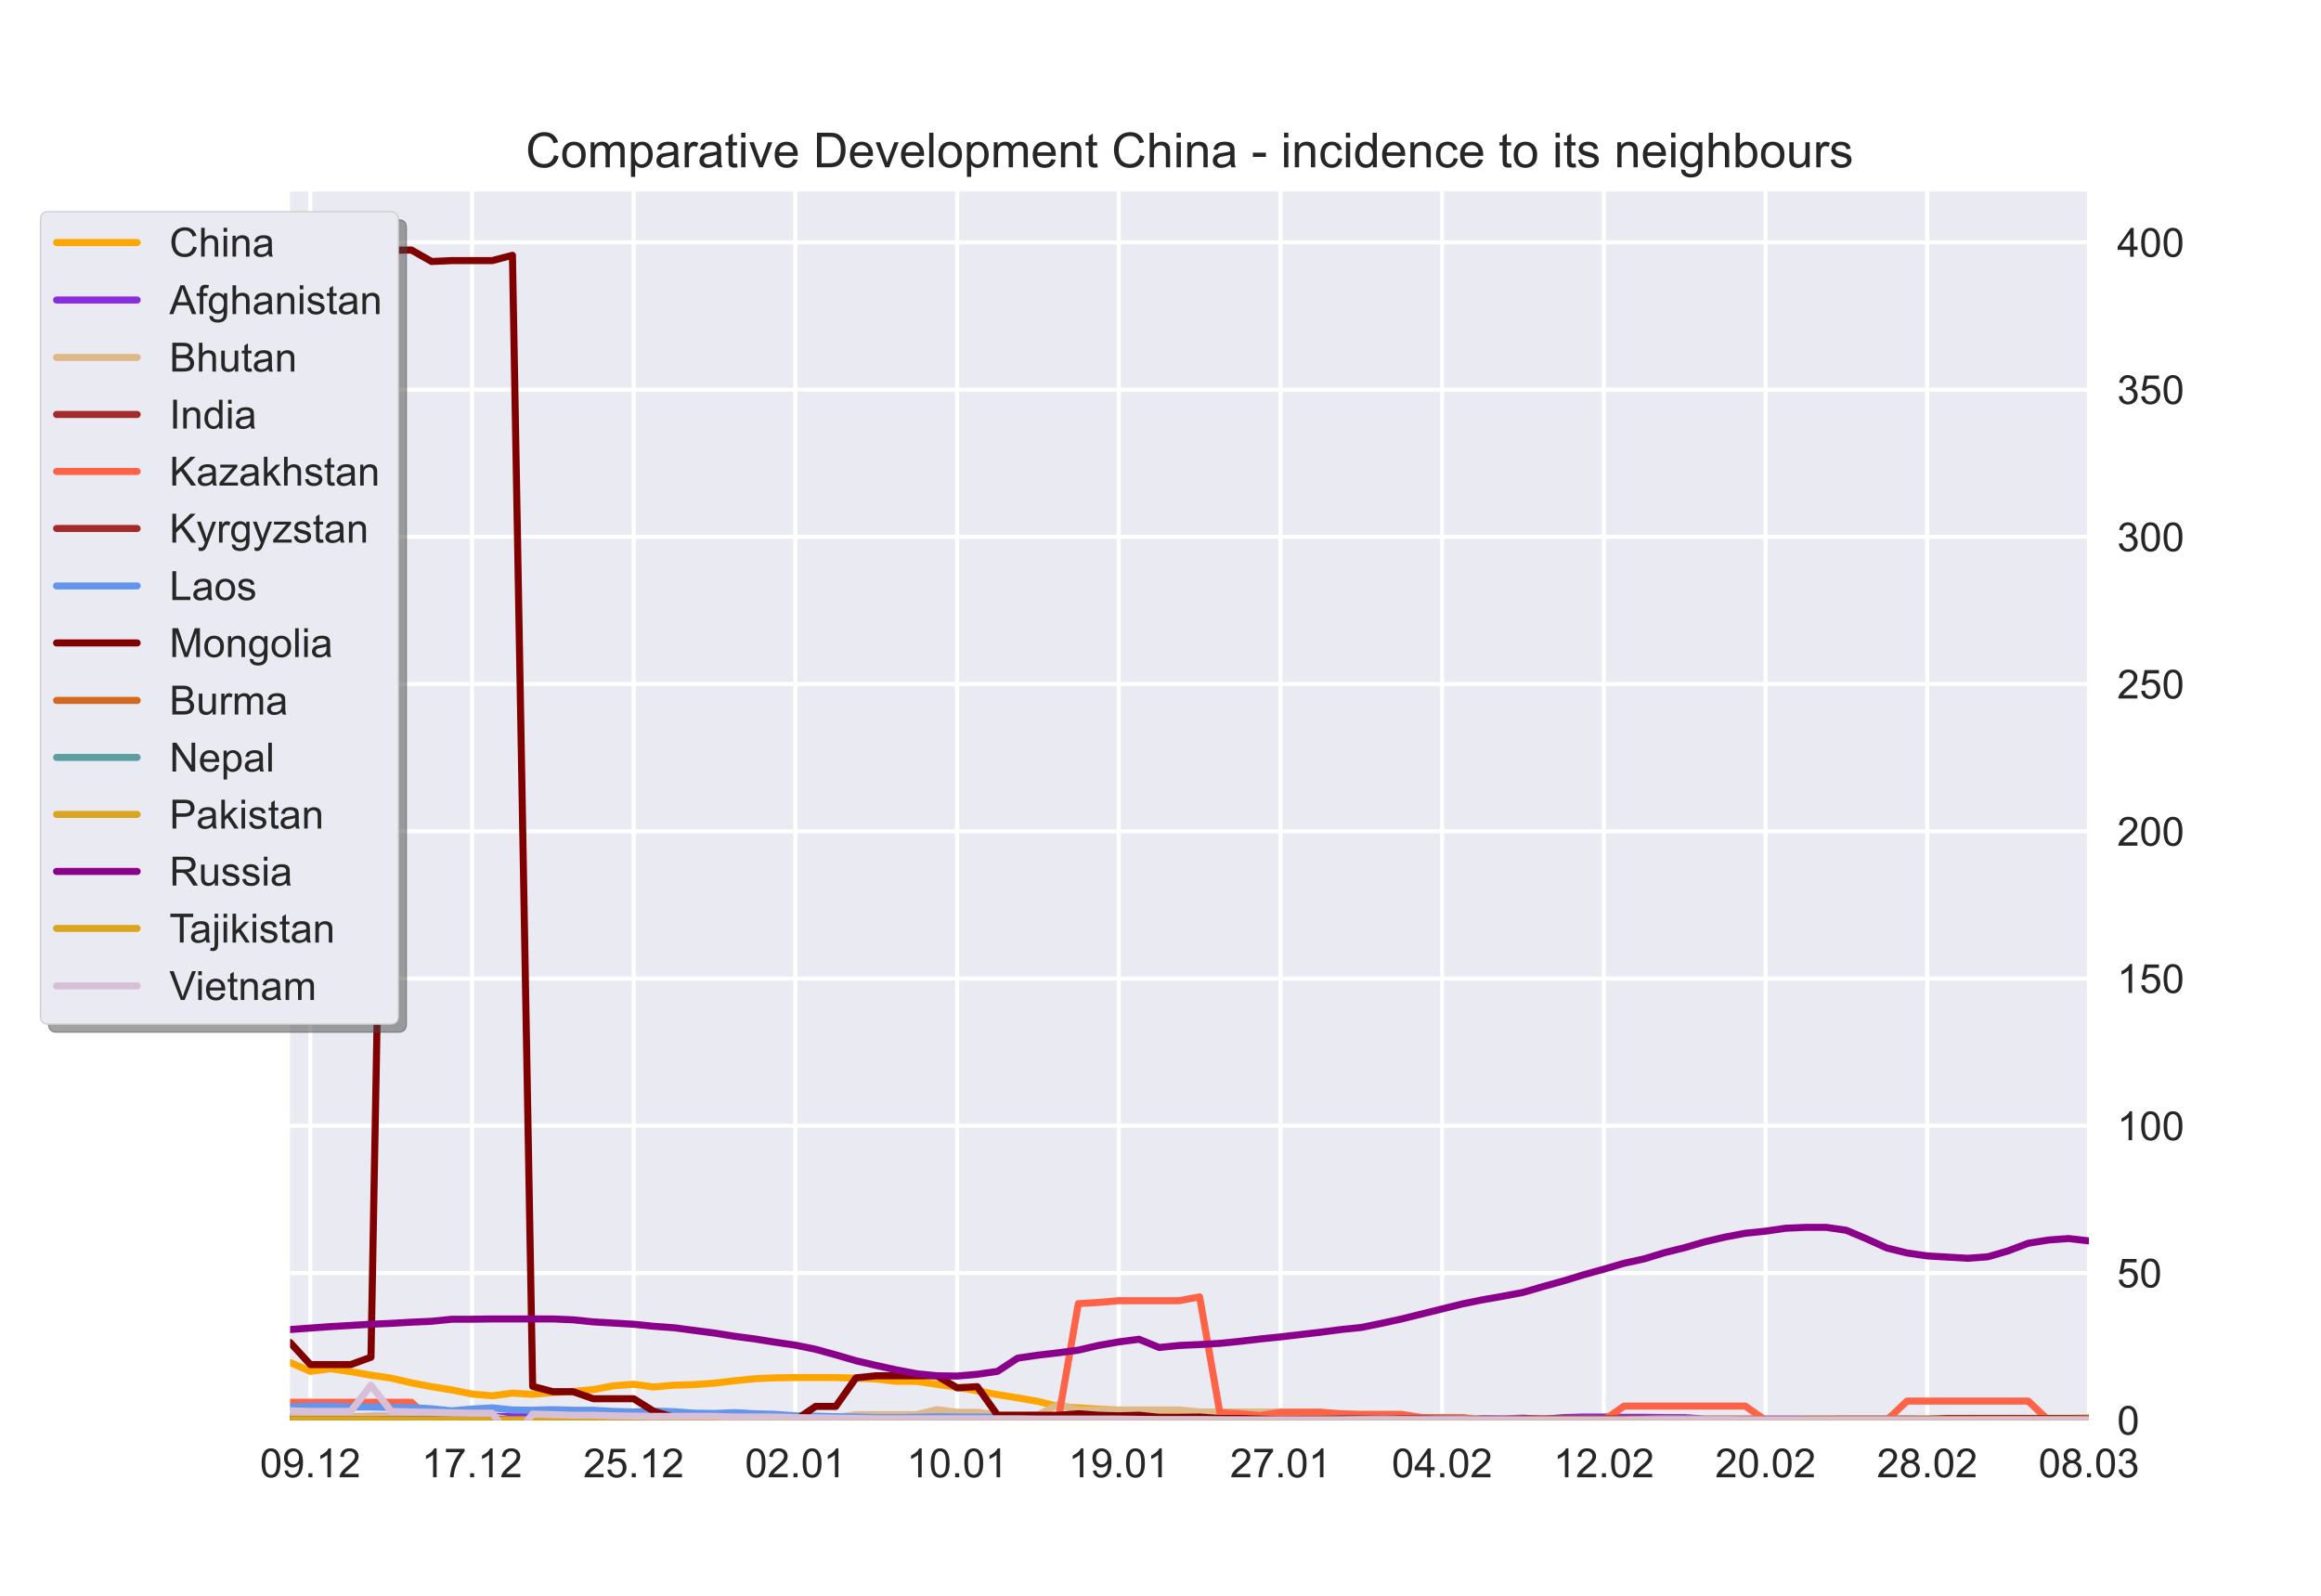 <?xml version="1.0" encoding="utf-8" standalone="no"?>
<!DOCTYPE svg PUBLIC "-//W3C//DTD SVG 1.1//EN"
  "http://www.w3.org/Graphics/SVG/1.1/DTD/svg11.dtd">
<!-- Created with matplotlib (https://matplotlib.org/) -->
<svg height="396pt" version="1.1" viewBox="0 0 576 396" width="576pt" xmlns="http://www.w3.org/2000/svg" xmlns:xlink="http://www.w3.org/1999/xlink">
 <defs>
  <style type="text/css">*{stroke-linecap:butt;stroke-linejoin:round;}</style>
 </defs>
 <g id="figure_1">
  <g id="patch_1">
   <path d="M 0 396 
L 576 396 
L 576 0 
L 0 0 
z
" style="fill:#ffffff;"/>
  </g>
  <g id="axes_1">
   <g id="patch_2">
    <path d="M 72 352.44 
L 518.4 352.44 
L 518.4 47.52 
L 72 47.52 
z
" style="fill:#eaeaf2;"/>
   </g>
   <g id="matplotlib.axis_1">
    <g id="xtick_1">
     <g id="line2d_1">
      <path clip-path="url(#p2265db813b)" d="M 77.016 352.44 
L 77.016 47.52 
" style="fill:none;stroke:#ffffff;stroke-linecap:round;"/>
     </g>
     <g id="line2d_2"/>
     <g id="text_1">
      <!-- 09.12 -->
      <g style="fill:#262626;" transform="translate(64.505 366.598)scale(0.1 -0.1)">
       <defs>
        <path d="M 4.156 35.297 
Q 4.156 48 6.766 55.734 
Q 9.375 63.484 14.516 67.672 
Q 19.672 71.875 27.484 71.875 
Q 33.25 71.875 37.594 69.547 
Q 41.938 67.234 44.766 62.859 
Q 47.609 58.5 49.219 52.219 
Q 50.828 45.953 50.828 35.297 
Q 50.828 22.703 48.234 14.969 
Q 45.656 7.234 40.5 3 
Q 35.359 -1.219 27.484 -1.219 
Q 17.141 -1.219 11.234 6.203 
Q 4.156 15.141 4.156 35.297 
z
M 13.188 35.297 
Q 13.188 17.672 17.312 11.828 
Q 21.438 6 27.484 6 
Q 33.547 6 37.672 11.859 
Q 41.797 17.719 41.797 35.297 
Q 41.797 52.984 37.672 58.781 
Q 33.547 64.594 27.391 64.594 
Q 21.344 64.594 17.719 59.469 
Q 13.188 52.938 13.188 35.297 
z
" id="ArialMT-48"/>
        <path d="M 5.469 16.547 
L 13.922 17.328 
Q 14.984 11.375 18.016 8.688 
Q 21.047 6 25.781 6 
Q 29.828 6 32.875 7.859 
Q 35.938 9.719 37.891 12.812 
Q 39.844 15.922 41.156 21.188 
Q 42.484 26.469 42.484 31.938 
Q 42.484 32.516 42.438 33.688 
Q 39.797 29.5 35.234 26.875 
Q 30.672 24.266 25.344 24.266 
Q 16.453 24.266 10.297 30.703 
Q 4.156 37.156 4.156 47.703 
Q 4.156 58.594 10.578 65.234 
Q 17 71.875 26.656 71.875 
Q 33.641 71.875 39.422 68.109 
Q 45.219 64.359 48.219 57.391 
Q 51.219 50.438 51.219 37.25 
Q 51.219 23.531 48.234 15.406 
Q 45.266 7.281 39.375 3.031 
Q 33.5 -1.219 25.594 -1.219 
Q 17.188 -1.219 11.859 3.438 
Q 6.547 8.109 5.469 16.547 
z
M 41.453 48.141 
Q 41.453 55.719 37.422 60.156 
Q 33.406 64.594 27.734 64.594 
Q 21.875 64.594 17.531 59.812 
Q 13.188 55.031 13.188 47.406 
Q 13.188 40.578 17.312 36.297 
Q 21.438 32.031 27.484 32.031 
Q 33.594 32.031 37.516 36.297 
Q 41.453 40.578 41.453 48.141 
z
" id="ArialMT-57"/>
        <path d="M 9.078 0 
L 9.078 10.016 
L 19.094 10.016 
L 19.094 0 
z
" id="ArialMT-46"/>
        <path d="M 37.25 0 
L 28.469 0 
L 28.469 56 
Q 25.297 52.984 20.141 49.953 
Q 14.984 46.922 10.891 45.406 
L 10.891 53.906 
Q 18.266 57.375 23.781 62.297 
Q 29.297 67.234 31.594 71.875 
L 37.25 71.875 
z
" id="ArialMT-49"/>
        <path d="M 50.344 8.453 
L 50.344 0 
L 3.031 0 
Q 2.938 3.172 4.047 6.109 
Q 5.859 10.938 9.828 15.625 
Q 13.812 20.312 21.344 26.469 
Q 33.016 36.031 37.109 41.625 
Q 41.219 47.219 41.219 52.203 
Q 41.219 57.422 37.469 61 
Q 33.734 64.594 27.734 64.594 
Q 21.391 64.594 17.578 60.781 
Q 13.766 56.984 13.719 50.25 
L 4.688 51.172 
Q 5.609 61.281 11.656 66.578 
Q 17.719 71.875 27.938 71.875 
Q 38.234 71.875 44.234 66.156 
Q 50.25 60.453 50.25 52 
Q 50.25 47.703 48.484 43.547 
Q 46.734 39.406 42.656 34.812 
Q 38.578 30.219 29.109 22.219 
Q 21.188 15.578 18.938 13.203 
Q 16.703 10.844 15.234 8.453 
z
" id="ArialMT-50"/>
       </defs>
       <use xlink:href="#ArialMT-48"/>
       <use x="55.615" xlink:href="#ArialMT-57"/>
       <use x="111.23" xlink:href="#ArialMT-46"/>
       <use x="139.014" xlink:href="#ArialMT-49"/>
       <use x="194.629" xlink:href="#ArialMT-50"/>
      </g>
     </g>
    </g>
    <g id="xtick_2">
     <g id="line2d_3">
      <path clip-path="url(#p2265db813b)" d="M 117.142 352.44 
L 117.142 47.52 
" style="fill:none;stroke:#ffffff;stroke-linecap:round;"/>
     </g>
     <g id="line2d_4"/>
     <g id="text_2">
      <!-- 17.12 -->
      <g style="fill:#262626;" transform="translate(104.631 366.598)scale(0.1 -0.1)">
       <defs>
        <path d="M 4.734 62.203 
L 4.734 70.656 
L 51.078 70.656 
L 51.078 63.812 
Q 44.234 56.547 37.516 44.484 
Q 30.812 32.422 27.156 19.672 
Q 24.516 10.688 23.781 0 
L 14.75 0 
Q 14.891 8.453 18.062 20.406 
Q 21.234 32.375 27.172 43.484 
Q 33.109 54.594 39.797 62.203 
z
" id="ArialMT-55"/>
       </defs>
       <use xlink:href="#ArialMT-49"/>
       <use x="55.615" xlink:href="#ArialMT-55"/>
       <use x="111.23" xlink:href="#ArialMT-46"/>
       <use x="139.014" xlink:href="#ArialMT-49"/>
       <use x="194.629" xlink:href="#ArialMT-50"/>
      </g>
     </g>
    </g>
    <g id="xtick_3">
     <g id="line2d_5">
      <path clip-path="url(#p2265db813b)" d="M 157.267 352.44 
L 157.267 47.52 
" style="fill:none;stroke:#ffffff;stroke-linecap:round;"/>
     </g>
     <g id="line2d_6"/>
     <g id="text_3">
      <!-- 25.12 -->
      <g style="fill:#262626;" transform="translate(144.756 366.598)scale(0.1 -0.1)">
       <defs>
        <path d="M 4.156 18.75 
L 13.375 19.531 
Q 14.406 12.797 18.141 9.391 
Q 21.875 6 27.156 6 
Q 33.5 6 37.891 10.781 
Q 42.281 15.578 42.281 23.484 
Q 42.281 31 38.062 35.344 
Q 33.844 39.703 27 39.703 
Q 22.75 39.703 19.328 37.766 
Q 15.922 35.844 13.969 32.766 
L 5.719 33.844 
L 12.641 70.609 
L 48.25 70.609 
L 48.25 62.203 
L 19.672 62.203 
L 15.828 42.969 
Q 22.266 47.469 29.344 47.469 
Q 38.719 47.469 45.156 40.969 
Q 51.609 34.469 51.609 24.266 
Q 51.609 14.547 45.953 7.469 
Q 39.062 -1.219 27.156 -1.219 
Q 17.391 -1.219 11.203 4.25 
Q 5.031 9.719 4.156 18.75 
z
" id="ArialMT-53"/>
       </defs>
       <use xlink:href="#ArialMT-50"/>
       <use x="55.615" xlink:href="#ArialMT-53"/>
       <use x="111.23" xlink:href="#ArialMT-46"/>
       <use x="139.014" xlink:href="#ArialMT-49"/>
       <use x="194.629" xlink:href="#ArialMT-50"/>
      </g>
     </g>
    </g>
    <g id="xtick_4">
     <g id="line2d_7">
      <path clip-path="url(#p2265db813b)" d="M 197.393 352.44 
L 197.393 47.52 
" style="fill:none;stroke:#ffffff;stroke-linecap:round;"/>
     </g>
     <g id="line2d_8"/>
     <g id="text_4">
      <!-- 02.01 -->
      <g style="fill:#262626;" transform="translate(184.882 366.598)scale(0.1 -0.1)">
       <use xlink:href="#ArialMT-48"/>
       <use x="55.615" xlink:href="#ArialMT-50"/>
       <use x="111.23" xlink:href="#ArialMT-46"/>
       <use x="139.014" xlink:href="#ArialMT-48"/>
       <use x="194.629" xlink:href="#ArialMT-49"/>
      </g>
     </g>
    </g>
    <g id="xtick_5">
     <g id="line2d_9">
      <path clip-path="url(#p2265db813b)" d="M 237.519 352.44 
L 237.519 47.52 
" style="fill:none;stroke:#ffffff;stroke-linecap:round;"/>
     </g>
     <g id="line2d_10"/>
     <g id="text_5">
      <!-- 10.01 -->
      <g style="fill:#262626;" transform="translate(225.008 366.598)scale(0.1 -0.1)">
       <use xlink:href="#ArialMT-49"/>
       <use x="55.615" xlink:href="#ArialMT-48"/>
       <use x="111.23" xlink:href="#ArialMT-46"/>
       <use x="139.014" xlink:href="#ArialMT-48"/>
       <use x="194.629" xlink:href="#ArialMT-49"/>
      </g>
     </g>
    </g>
    <g id="xtick_6">
     <g id="line2d_11">
      <path clip-path="url(#p2265db813b)" d="M 277.645 352.44 
L 277.645 47.52 
" style="fill:none;stroke:#ffffff;stroke-linecap:round;"/>
     </g>
     <g id="line2d_12"/>
     <g id="text_6">
      <!-- 19.01 -->
      <g style="fill:#262626;" transform="translate(265.134 366.598)scale(0.1 -0.1)">
       <use xlink:href="#ArialMT-49"/>
       <use x="55.615" xlink:href="#ArialMT-57"/>
       <use x="111.23" xlink:href="#ArialMT-46"/>
       <use x="139.014" xlink:href="#ArialMT-48"/>
       <use x="194.629" xlink:href="#ArialMT-49"/>
      </g>
     </g>
    </g>
    <g id="xtick_7">
     <g id="line2d_13">
      <path clip-path="url(#p2265db813b)" d="M 317.771 352.44 
L 317.771 47.52 
" style="fill:none;stroke:#ffffff;stroke-linecap:round;"/>
     </g>
     <g id="line2d_14"/>
     <g id="text_7">
      <!-- 27.01 -->
      <g style="fill:#262626;" transform="translate(305.26 366.598)scale(0.1 -0.1)">
       <use xlink:href="#ArialMT-50"/>
       <use x="55.615" xlink:href="#ArialMT-55"/>
       <use x="111.23" xlink:href="#ArialMT-46"/>
       <use x="139.014" xlink:href="#ArialMT-48"/>
       <use x="194.629" xlink:href="#ArialMT-49"/>
      </g>
     </g>
    </g>
    <g id="xtick_8">
     <g id="line2d_15">
      <path clip-path="url(#p2265db813b)" d="M 357.897 352.44 
L 357.897 47.52 
" style="fill:none;stroke:#ffffff;stroke-linecap:round;"/>
     </g>
     <g id="line2d_16"/>
     <g id="text_8">
      <!-- 04.02 -->
      <g style="fill:#262626;" transform="translate(345.386 366.598)scale(0.1 -0.1)">
       <defs>
        <path d="M 32.328 0 
L 32.328 17.141 
L 1.266 17.141 
L 1.266 25.203 
L 33.938 71.578 
L 41.109 71.578 
L 41.109 25.203 
L 50.781 25.203 
L 50.781 17.141 
L 41.109 17.141 
L 41.109 0 
z
M 32.328 25.203 
L 32.328 57.469 
L 9.906 25.203 
z
" id="ArialMT-52"/>
       </defs>
       <use xlink:href="#ArialMT-48"/>
       <use x="55.615" xlink:href="#ArialMT-52"/>
       <use x="111.23" xlink:href="#ArialMT-46"/>
       <use x="139.014" xlink:href="#ArialMT-48"/>
       <use x="194.629" xlink:href="#ArialMT-50"/>
      </g>
     </g>
    </g>
    <g id="xtick_9">
     <g id="line2d_17">
      <path clip-path="url(#p2265db813b)" d="M 398.022 352.44 
L 398.022 47.52 
" style="fill:none;stroke:#ffffff;stroke-linecap:round;"/>
     </g>
     <g id="line2d_18"/>
     <g id="text_9">
      <!-- 12.02 -->
      <g style="fill:#262626;" transform="translate(385.512 366.598)scale(0.1 -0.1)">
       <use xlink:href="#ArialMT-49"/>
       <use x="55.615" xlink:href="#ArialMT-50"/>
       <use x="111.23" xlink:href="#ArialMT-46"/>
       <use x="139.014" xlink:href="#ArialMT-48"/>
       <use x="194.629" xlink:href="#ArialMT-50"/>
      </g>
     </g>
    </g>
    <g id="xtick_10">
     <g id="line2d_19">
      <path clip-path="url(#p2265db813b)" d="M 438.148 352.44 
L 438.148 47.52 
" style="fill:none;stroke:#ffffff;stroke-linecap:round;"/>
     </g>
     <g id="line2d_20"/>
     <g id="text_10">
      <!-- 20.02 -->
      <g style="fill:#262626;" transform="translate(425.637 366.598)scale(0.1 -0.1)">
       <use xlink:href="#ArialMT-50"/>
       <use x="55.615" xlink:href="#ArialMT-48"/>
       <use x="111.23" xlink:href="#ArialMT-46"/>
       <use x="139.014" xlink:href="#ArialMT-48"/>
       <use x="194.629" xlink:href="#ArialMT-50"/>
      </g>
     </g>
    </g>
    <g id="xtick_11">
     <g id="line2d_21">
      <path clip-path="url(#p2265db813b)" d="M 478.274 352.44 
L 478.274 47.52 
" style="fill:none;stroke:#ffffff;stroke-linecap:round;"/>
     </g>
     <g id="line2d_22"/>
     <g id="text_11">
      <!-- 28.02 -->
      <g style="fill:#262626;" transform="translate(465.763 366.598)scale(0.1 -0.1)">
       <defs>
        <path d="M 17.672 38.812 
Q 12.203 40.828 9.562 44.531 
Q 6.938 48.25 6.938 53.422 
Q 6.938 61.234 12.547 66.547 
Q 18.172 71.875 27.484 71.875 
Q 36.859 71.875 42.578 66.422 
Q 48.297 60.984 48.297 53.172 
Q 48.297 48.188 45.672 44.5 
Q 43.062 40.828 37.75 38.812 
Q 44.344 36.672 47.781 31.875 
Q 51.219 27.094 51.219 20.453 
Q 51.219 11.281 44.719 5.031 
Q 38.234 -1.219 27.641 -1.219 
Q 17.047 -1.219 10.547 5.047 
Q 4.047 11.328 4.047 20.703 
Q 4.047 27.688 7.594 32.391 
Q 11.141 37.109 17.672 38.812 
z
M 15.922 53.719 
Q 15.922 48.641 19.188 45.406 
Q 22.469 42.188 27.688 42.188 
Q 32.766 42.188 36.016 45.375 
Q 39.266 48.578 39.266 53.219 
Q 39.266 58.062 35.906 61.359 
Q 32.562 64.656 27.594 64.656 
Q 22.562 64.656 19.234 61.422 
Q 15.922 58.203 15.922 53.719 
z
M 13.094 20.656 
Q 13.094 16.891 14.875 13.375 
Q 16.656 9.859 20.172 7.922 
Q 23.688 6 27.734 6 
Q 34.031 6 38.125 10.047 
Q 42.234 14.109 42.234 20.359 
Q 42.234 26.703 38.016 30.859 
Q 33.797 35.016 27.438 35.016 
Q 21.234 35.016 17.156 30.906 
Q 13.094 26.812 13.094 20.656 
z
" id="ArialMT-56"/>
       </defs>
       <use xlink:href="#ArialMT-50"/>
       <use x="55.615" xlink:href="#ArialMT-56"/>
       <use x="111.23" xlink:href="#ArialMT-46"/>
       <use x="139.014" xlink:href="#ArialMT-48"/>
       <use x="194.629" xlink:href="#ArialMT-50"/>
      </g>
     </g>
    </g>
    <g id="xtick_12">
     <g id="line2d_23">
      <path clip-path="url(#p2265db813b)" d="M 518.4 352.44 
L 518.4 47.52 
" style="fill:none;stroke:#ffffff;stroke-linecap:round;"/>
     </g>
     <g id="line2d_24"/>
     <g id="text_12">
      <!-- 08.03 -->
      <g style="fill:#262626;" transform="translate(505.889 366.598)scale(0.1 -0.1)">
       <defs>
        <path d="M 4.203 18.891 
L 12.984 20.062 
Q 14.5 12.594 18.141 9.297 
Q 21.781 6 27 6 
Q 33.203 6 37.469 10.297 
Q 41.75 14.594 41.75 20.953 
Q 41.75 27 37.797 30.922 
Q 33.844 34.859 27.734 34.859 
Q 25.25 34.859 21.531 33.891 
L 22.516 41.609 
Q 23.391 41.5 23.922 41.5 
Q 29.547 41.5 34.031 44.422 
Q 38.531 47.359 38.531 53.469 
Q 38.531 58.297 35.25 61.469 
Q 31.984 64.656 26.812 64.656 
Q 21.688 64.656 18.266 61.422 
Q 14.844 58.203 13.875 51.766 
L 5.078 53.328 
Q 6.688 62.156 12.391 67.016 
Q 18.109 71.875 26.609 71.875 
Q 32.469 71.875 37.391 69.359 
Q 42.328 66.844 44.938 62.5 
Q 47.562 58.156 47.562 53.266 
Q 47.562 48.641 45.062 44.828 
Q 42.578 41.016 37.703 38.766 
Q 44.047 37.312 47.562 32.688 
Q 51.078 28.078 51.078 21.141 
Q 51.078 11.766 44.234 5.25 
Q 37.406 -1.266 26.953 -1.266 
Q 17.531 -1.266 11.297 4.344 
Q 5.078 9.969 4.203 18.891 
z
" id="ArialMT-51"/>
       </defs>
       <use xlink:href="#ArialMT-48"/>
       <use x="55.615" xlink:href="#ArialMT-56"/>
       <use x="111.23" xlink:href="#ArialMT-46"/>
       <use x="139.014" xlink:href="#ArialMT-48"/>
       <use x="194.629" xlink:href="#ArialMT-51"/>
      </g>
     </g>
    </g>
   </g>
   <g id="matplotlib.axis_2">
    <g id="ytick_1">
     <g id="line2d_25">
      <path clip-path="url(#p2265db813b)" d="M 72 352.44 
L 518.4 352.44 
" style="fill:none;stroke:#ffffff;stroke-linecap:round;"/>
     </g>
     <g id="line2d_26"/>
     <g id="text_13">
      <!-- 0 -->
      <g style="fill:#262626;" transform="translate(525.4 356.019)scale(0.1 -0.1)">
       <use xlink:href="#ArialMT-48"/>
      </g>
     </g>
    </g>
    <g id="ytick_2">
     <g id="line2d_27">
      <path clip-path="url(#p2265db813b)" d="M 72 315.903 
L 518.4 315.903 
" style="fill:none;stroke:#ffffff;stroke-linecap:round;"/>
     </g>
     <g id="line2d_28"/>
     <g id="text_14">
      <!-- 50 -->
      <g style="fill:#262626;" transform="translate(525.4 319.481)scale(0.1 -0.1)">
       <use xlink:href="#ArialMT-53"/>
       <use x="55.615" xlink:href="#ArialMT-48"/>
      </g>
     </g>
    </g>
    <g id="ytick_3">
     <g id="line2d_29">
      <path clip-path="url(#p2265db813b)" d="M 72 279.365 
L 518.4 279.365 
" style="fill:none;stroke:#ffffff;stroke-linecap:round;"/>
     </g>
     <g id="line2d_30"/>
     <g id="text_15">
      <!-- 100 -->
      <g style="fill:#262626;" transform="translate(525.4 282.944)scale(0.1 -0.1)">
       <use xlink:href="#ArialMT-49"/>
       <use x="55.615" xlink:href="#ArialMT-48"/>
       <use x="111.23" xlink:href="#ArialMT-48"/>
      </g>
     </g>
    </g>
    <g id="ytick_4">
     <g id="line2d_31">
      <path clip-path="url(#p2265db813b)" d="M 72 242.828 
L 518.4 242.828 
" style="fill:none;stroke:#ffffff;stroke-linecap:round;"/>
     </g>
     <g id="line2d_32"/>
     <g id="text_16">
      <!-- 150 -->
      <g style="fill:#262626;" transform="translate(525.4 246.406)scale(0.1 -0.1)">
       <use xlink:href="#ArialMT-49"/>
       <use x="55.615" xlink:href="#ArialMT-53"/>
       <use x="111.23" xlink:href="#ArialMT-48"/>
      </g>
     </g>
    </g>
    <g id="ytick_5">
     <g id="line2d_33">
      <path clip-path="url(#p2265db813b)" d="M 72 206.29 
L 518.4 206.29 
" style="fill:none;stroke:#ffffff;stroke-linecap:round;"/>
     </g>
     <g id="line2d_34"/>
     <g id="text_17">
      <!-- 200 -->
      <g style="fill:#262626;" transform="translate(525.4 209.869)scale(0.1 -0.1)">
       <use xlink:href="#ArialMT-50"/>
       <use x="55.615" xlink:href="#ArialMT-48"/>
       <use x="111.23" xlink:href="#ArialMT-48"/>
      </g>
     </g>
    </g>
    <g id="ytick_6">
     <g id="line2d_35">
      <path clip-path="url(#p2265db813b)" d="M 72 169.753 
L 518.4 169.753 
" style="fill:none;stroke:#ffffff;stroke-linecap:round;"/>
     </g>
     <g id="line2d_36"/>
     <g id="text_18">
      <!-- 250 -->
      <g style="fill:#262626;" transform="translate(525.4 173.331)scale(0.1 -0.1)">
       <use xlink:href="#ArialMT-50"/>
       <use x="55.615" xlink:href="#ArialMT-53"/>
       <use x="111.23" xlink:href="#ArialMT-48"/>
      </g>
     </g>
    </g>
    <g id="ytick_7">
     <g id="line2d_37">
      <path clip-path="url(#p2265db813b)" d="M 72 133.215 
L 518.4 133.215 
" style="fill:none;stroke:#ffffff;stroke-linecap:round;"/>
     </g>
     <g id="line2d_38"/>
     <g id="text_19">
      <!-- 300 -->
      <g style="fill:#262626;" transform="translate(525.4 136.794)scale(0.1 -0.1)">
       <use xlink:href="#ArialMT-51"/>
       <use x="55.615" xlink:href="#ArialMT-48"/>
       <use x="111.23" xlink:href="#ArialMT-48"/>
      </g>
     </g>
    </g>
    <g id="ytick_8">
     <g id="line2d_39">
      <path clip-path="url(#p2265db813b)" d="M 72 96.678 
L 518.4 96.678 
" style="fill:none;stroke:#ffffff;stroke-linecap:round;"/>
     </g>
     <g id="line2d_40"/>
     <g id="text_20">
      <!-- 350 -->
      <g style="fill:#262626;" transform="translate(525.4 100.256)scale(0.1 -0.1)">
       <use xlink:href="#ArialMT-51"/>
       <use x="55.615" xlink:href="#ArialMT-53"/>
       <use x="111.23" xlink:href="#ArialMT-48"/>
      </g>
     </g>
    </g>
    <g id="ytick_9">
     <g id="line2d_41">
      <path clip-path="url(#p2265db813b)" d="M 72 60.14 
L 518.4 60.14 
" style="fill:none;stroke:#ffffff;stroke-linecap:round;"/>
     </g>
     <g id="line2d_42"/>
     <g id="text_21">
      <!-- 400 -->
      <g style="fill:#262626;" transform="translate(525.4 63.719)scale(0.1 -0.1)">
       <use xlink:href="#ArialMT-52"/>
       <use x="55.615" xlink:href="#ArialMT-48"/>
       <use x="111.23" xlink:href="#ArialMT-48"/>
      </g>
     </g>
    </g>
   </g>
   <g id="line2d_43">
    <path clip-path="url(#p2265db813b)" d="M 72 338.117 
L 77.016 340.31 
L 82.031 339.652 
L 87.047 340.383 
L 92.063 341.26 
L 97.079 341.99 
L 102.094 343.159 
L 107.11 344.109 
L 112.126 344.913 
L 117.142 345.936 
L 122.157 346.375 
L 127.173 345.717 
L 132.189 346.009 
L 137.204 345.571 
L 142.22 345.279 
L 147.236 344.84 
L 152.252 343.89 
L 157.267 343.525 
L 162.283 344.183 
L 167.299 343.744 
L 172.315 343.598 
L 177.33 343.233 
L 182.346 342.648 
L 187.362 342.136 
L 192.378 341.917 
L 197.393 341.844 
L 202.409 341.844 
L 207.425 341.844 
L 212.44 341.99 
L 217.456 342.21 
L 222.472 342.794 
L 227.488 342.794 
L 232.503 343.525 
L 237.519 344.256 
L 242.535 345.133 
L 247.551 346.082 
L 252.566 346.886 
L 257.582 347.763 
L 262.598 349.005 
L 267.613 349.371 
L 272.629 349.663 
L 277.645 349.955 
L 282.661 350.248 
L 287.676 350.905 
L 292.692 351.052 
L 297.708 351.198 
L 302.724 351.271 
L 307.739 351.344 
L 312.755 351.417 
L 317.771 351.49 
L 322.787 351.49 
L 327.802 351.49 
L 332.818 351.636 
L 337.834 351.709 
L 342.849 351.855 
L 347.865 352.002 
L 352.881 352.075 
L 357.897 352.294 
L 362.912 352.44 
L 367.928 352.44 
L 372.944 352.44 
L 377.96 352.44 
L 382.975 352.44 
L 387.991 352.44 
L 393.007 352.44 
L 398.022 352.44 
L 403.038 352.44 
L 408.054 352.44 
L 413.07 352.44 
L 418.085 352.44 
L 423.101 352.44 
L 428.117 352.44 
L 433.133 352.44 
L 438.148 352.44 
L 443.164 352.44 
L 448.18 352.44 
L 453.196 352.44 
L 458.211 352.44 
L 463.227 352.44 
L 468.243 352.44 
L 473.258 352.44 
L 478.274 352.44 
L 483.29 352.44 
L 488.306 352.44 
L 493.321 352.44 
L 498.337 352.44 
L 503.353 352.44 
L 508.369 352.44 
L 513.384 352.44 
L 518.4 352.44 
" style="fill:none;stroke:#ffa500;stroke-linecap:round;stroke-width:1.75;"/>
   </g>
   <g id="line2d_44">
    <path clip-path="url(#p2265db813b)" d="M 72 351.563 
L 77.016 351.563 
L 82.031 351.563 
L 87.047 351.563 
L 92.063 351.49 
L 97.079 351.49 
L 102.094 351.563 
L 107.11 351.49 
L 112.126 351.49 
L 117.142 351.563 
L 122.157 351.49 
L 127.173 351.563 
L 132.189 351.49 
L 137.204 351.563 
L 142.22 351.636 
L 147.236 351.636 
L 152.252 351.636 
L 157.267 351.636 
L 162.283 351.636 
L 167.299 351.709 
L 172.315 351.782 
L 177.33 351.855 
L 182.346 351.782 
L 187.362 351.855 
L 192.378 351.928 
L 197.393 352.002 
L 202.409 352.002 
L 207.425 351.928 
L 212.44 351.928 
L 217.456 351.928 
L 222.472 352.002 
L 227.488 352.002 
L 232.503 351.928 
L 237.519 351.928 
L 242.535 352.002 
L 247.551 352.075 
L 252.566 352.148 
L 257.582 352.148 
L 262.598 352.075 
L 267.613 352.075 
L 272.629 352.075 
L 277.645 352.075 
L 282.661 352.002 
L 287.676 352.002 
L 292.692 352.002 
L 297.708 352.221 
L 302.724 351.782 
L 307.739 351.782 
L 312.755 351.855 
L 317.771 351.636 
L 322.787 351.636 
L 327.802 351.636 
L 332.818 351.49 
L 337.834 351.855 
L 342.849 351.928 
L 347.865 351.636 
L 352.881 351.928 
L 357.897 352.002 
L 362.912 352.002 
L 367.928 352.002 
L 372.944 352.075 
L 377.96 351.928 
L 382.975 352.221 
L 387.991 351.782 
L 393.007 351.636 
L 398.022 351.636 
L 403.038 351.709 
L 408.054 351.709 
L 413.07 351.782 
L 418.085 351.782 
L 423.101 352.148 
L 428.117 352.148 
L 433.133 352.148 
L 438.148 352.148 
L 443.164 352.148 
L 448.18 352.148 
L 453.196 352.148 
L 458.211 352.075 
L 463.227 352.075 
L 468.243 352.075 
L 473.258 352.075 
L 478.274 352.148 
L 483.29 352.075 
L 488.306 352.148 
L 493.321 352.148 
L 498.337 352.148 
L 503.353 352.148 
L 508.369 352.221 
L 513.384 352.148 
L 518.4 352.221 
" style="fill:none;stroke:#8a2be2;stroke-linecap:round;stroke-width:1.75;"/>
   </g>
   <g id="line2d_45">
    <path clip-path="url(#p2265db813b)" d="M 72 351.563 
L 77.016 351.563 
L 82.031 351.563 
L 87.047 351.563 
L 92.063 351.563 
L 97.079 351.563 
L 102.094 351.563 
L 107.11 351.563 
L 112.126 351.563 
L 117.142 351.563 
L 122.157 351.563 
L 127.173 352.44 
L 132.189 352.148 
L 137.204 352.148 
L 142.22 352.148 
L 147.236 352.148 
L 152.252 352.148 
L 157.267 352.148 
L 162.283 352.148 
L 167.299 352.44 
L 172.315 352.44 
L 177.33 352.44 
L 182.346 352.44 
L 187.362 352.44 
L 192.378 352.44 
L 197.393 352.44 
L 202.409 351.782 
L 207.425 351.782 
L 212.44 351.052 
L 217.456 351.052 
L 222.472 351.052 
L 227.488 351.052 
L 232.503 349.809 
L 237.519 350.467 
L 242.535 350.467 
L 247.551 351.125 
L 252.566 351.125 
L 257.582 351.125 
L 262.598 348.567 
L 267.613 349.882 
L 272.629 349.882 
L 277.645 349.882 
L 282.661 349.882 
L 287.676 349.882 
L 292.692 349.882 
L 297.708 350.394 
L 302.724 350.394 
L 307.739 350.394 
L 312.755 350.394 
L 317.771 350.394 
L 322.787 350.394 
L 327.802 350.394 
L 332.818 351.782 
L 337.834 351.782 
L 342.849 351.782 
L 347.865 351.782 
L 352.881 351.782 
L 357.897 351.782 
L 362.912 351.782 
L 367.928 352.148 
L 372.944 352.148 
L 377.96 352.148 
L 382.975 352.148 
L 387.991 352.148 
L 393.007 352.148 
L 398.022 352.148 
L 403.038 352.148 
L 408.054 352.148 
L 413.07 352.148 
L 418.085 352.148 
L 423.101 352.148 
L 428.117 352.148 
L 433.133 352.148 
L 438.148 352.44 
L 443.164 352.44 
L 448.18 352.075 
L 453.196 352.075 
L 458.211 352.075 
L 463.227 352.075 
L 468.243 352.075 
L 473.258 352.075 
L 478.274 352.075 
L 483.29 351.928 
L 488.306 351.928 
L 493.321 351.928 
L 498.337 351.928 
L 503.353 351.928 
L 508.369 351.928 
L 513.384 351.928 
L 518.4 351.782 
" style="fill:none;stroke:#deb887;stroke-linecap:round;stroke-width:1.75;"/>
   </g>
   <g id="line2d_46">
    <path clip-path="url(#p2265db813b)" d="M 72 352.367 
L 77.016 352.367 
L 82.031 352.367 
L 87.047 352.367 
L 92.063 352.367 
L 97.079 352.367 
L 102.094 352.367 
L 107.11 352.367 
L 112.126 352.367 
L 117.142 352.367 
L 122.157 352.367 
L 127.173 352.367 
L 132.189 352.367 
L 137.204 352.367 
L 142.22 352.367 
L 147.236 352.367 
L 152.252 352.367 
L 157.267 352.367 
L 162.283 352.367 
L 167.299 352.367 
L 172.315 352.367 
L 177.33 352.367 
L 182.346 352.367 
L 187.362 352.367 
L 192.378 352.367 
L 197.393 352.367 
L 202.409 352.367 
L 207.425 352.367 
L 212.44 352.367 
L 217.456 352.367 
L 222.472 352.367 
L 227.488 352.367 
L 232.503 352.367 
L 237.519 352.367 
L 242.535 352.367 
L 247.551 352.367 
L 252.566 352.367 
L 257.582 352.367 
L 262.598 352.367 
L 267.613 352.367 
L 272.629 352.367 
L 277.645 352.367 
L 282.661 352.367 
L 287.676 352.367 
L 292.692 352.367 
L 297.708 352.367 
L 302.724 352.367 
L 307.739 352.367 
L 312.755 352.367 
L 317.771 352.367 
L 322.787 352.367 
L 327.802 352.367 
L 332.818 352.367 
L 337.834 352.367 
L 342.849 352.367 
L 347.865 352.367 
L 352.881 352.367 
L 357.897 352.367 
L 362.912 352.367 
L 367.928 352.367 
L 372.944 352.367 
L 377.96 352.367 
L 382.975 352.367 
L 387.991 352.44 
L 393.007 352.44 
L 398.022 352.367 
L 403.038 352.367 
L 408.054 352.367 
L 413.07 352.367 
L 418.085 352.367 
L 423.101 352.294 
L 428.117 352.367 
L 433.133 352.367 
L 438.148 352.367 
L 443.164 352.367 
L 448.18 352.367 
L 453.196 352.367 
L 458.211 352.367 
L 463.227 352.367 
L 468.243 352.367 
L 473.258 352.367 
L 478.274 352.367 
L 483.29 352.367 
L 488.306 352.367 
L 493.321 352.367 
L 498.337 352.367 
L 503.353 352.367 
L 508.369 352.367 
L 513.384 352.294 
L 518.4 352.294 
" style="fill:none;stroke:#a52a2a;stroke-linecap:round;stroke-width:1.75;"/>
   </g>
   <g id="line2d_47">
    <path clip-path="url(#p2265db813b)" d="M 72 347.982 
L 77.016 347.982 
L 82.031 347.982 
L 87.047 347.982 
L 92.063 347.982 
L 97.079 347.982 
L 102.094 347.982 
L 107.11 352.44 
L 112.126 352.44 
L 117.142 352.44 
L 122.157 352.44 
L 127.173 352.44 
L 132.189 352.44 
L 137.204 352.44 
L 142.22 352.44 
L 147.236 352.44 
L 152.252 352.44 
L 157.267 352.44 
L 162.283 352.44 
L 167.299 352.44 
L 172.315 352.44 
L 177.33 352.44 
L 182.346 352.44 
L 187.362 352.44 
L 192.378 352.44 
L 197.393 352.44 
L 202.409 352.44 
L 207.425 352.44 
L 212.44 352.44 
L 217.456 352.44 
L 222.472 352.44 
L 227.488 352.44 
L 232.503 352.44 
L 237.519 352.44 
L 242.535 352.44 
L 247.551 352.44 
L 252.566 352.44 
L 257.582 352.44 
L 262.598 352.44 
L 267.613 323.502 
L 272.629 323.21 
L 277.645 322.772 
L 282.661 322.772 
L 287.676 322.772 
L 292.692 322.772 
L 297.708 321.822 
L 302.724 350.54 
L 307.739 350.832 
L 312.755 351.271 
L 317.771 350.467 
L 322.787 350.467 
L 327.802 350.467 
L 332.818 350.832 
L 337.834 350.978 
L 342.849 350.978 
L 347.865 350.978 
L 352.881 351.782 
L 357.897 351.782 
L 362.912 351.782 
L 367.928 352.44 
L 372.944 352.44 
L 377.96 352.44 
L 382.975 352.44 
L 387.991 352.44 
L 393.007 352.44 
L 398.022 352.44 
L 403.038 348.932 
L 408.054 348.932 
L 413.07 348.932 
L 418.085 348.932 
L 423.101 348.932 
L 428.117 348.932 
L 433.133 348.932 
L 438.148 352.44 
L 443.164 352.44 
L 448.18 352.44 
L 453.196 352.44 
L 458.211 352.44 
L 463.227 352.44 
L 468.243 352.44 
L 473.258 347.69 
L 478.274 347.69 
L 483.29 347.69 
L 488.306 347.69 
L 493.321 347.69 
L 498.337 347.69 
L 503.353 347.69 
L 508.369 352.44 
L 513.384 352.44 
L 518.4 352.44 
" style="fill:none;stroke:#ff6347;stroke-linecap:round;stroke-width:1.75;"/>
   </g>
   <g id="line2d_48">
    <path clip-path="url(#p2265db813b)" d="M 72 352.294 
L 77.016 352.294 
L 82.031 352.294 
L 87.047 352.294 
L 92.063 352.294 
L 97.079 352.294 
L 102.094 352.294 
L 107.11 352.294 
L 112.126 352.294 
L 117.142 352.294 
L 122.157 352.294 
L 127.173 352.367 
L 132.189 352.367 
L 137.204 352.367 
L 142.22 352.367 
L 147.236 352.367 
L 152.252 352.367 
L 157.267 352.367 
L 162.283 352.44 
L 167.299 352.44 
L 172.315 352.44 
L 177.33 352.44 
L 182.346 352.44 
L 187.362 352.44 
L 192.378 352.44 
L 197.393 352.44 
L 202.409 352.294 
L 207.425 352.294 
L 212.44 352.294 
L 217.456 352.294 
L 222.472 352.294 
L 227.488 352.294 
L 232.503 352.148 
L 237.519 352.221 
L 242.535 352.221 
L 247.551 352.221 
L 252.566 352.221 
L 257.582 352.221 
L 262.598 352.221 
L 267.613 352.44 
L 272.629 352.44 
L 277.645 352.44 
L 282.661 352.44 
L 287.676 352.44 
L 292.692 352.44 
L 297.708 352.44 
L 302.724 352.44 
L 307.739 352.44 
L 312.755 352.44 
L 317.771 352.44 
L 322.787 352.44 
L 327.802 352.44 
L 332.818 352.44 
L 337.834 352.44 
L 342.849 352.44 
L 347.865 352.44 
L 352.881 352.44 
L 357.897 352.44 
L 362.912 352.44 
L 367.928 352.367 
L 372.944 352.367 
L 377.96 352.367 
L 382.975 352.367 
L 387.991 352.367 
L 393.007 352.367 
L 398.022 352.367 
L 403.038 352.294 
L 408.054 352.294 
L 413.07 352.294 
L 418.085 352.294 
L 423.101 352.294 
L 428.117 352.294 
L 433.133 352.294 
L 438.148 352.44 
L 443.164 352.44 
L 448.18 352.221 
L 453.196 352.221 
L 458.211 352.221 
L 463.227 352.221 
L 468.243 352.221 
L 473.258 352.221 
L 478.274 352.221 
L 483.29 352.002 
L 488.306 352.002 
L 493.321 352.002 
L 498.337 352.002 
L 503.353 352.002 
L 508.369 352.002 
L 513.384 352.002 
L 518.4 352.075 
" style="fill:none;stroke:#a52a2a;stroke-linecap:round;stroke-width:1.75;"/>
   </g>
   <g id="line2d_49">
    <path clip-path="url(#p2265db813b)" d="M 72 349.152 
L 77.016 348.932 
L 82.031 348.932 
L 87.047 349.152 
L 92.063 349.152 
L 97.079 349.298 
L 102.094 349.298 
L 107.11 349.59 
L 112.126 350.102 
L 117.142 349.663 
L 122.157 349.371 
L 127.173 349.882 
L 132.189 349.955 
L 137.204 349.809 
L 142.22 349.955 
L 147.236 349.955 
L 152.252 350.248 
L 157.267 350.394 
L 162.283 350.175 
L 167.299 350.321 
L 172.315 350.686 
L 177.33 350.759 
L 182.346 350.54 
L 187.362 350.832 
L 192.378 350.978 
L 197.393 351.344 
L 202.409 351.417 
L 207.425 351.563 
L 212.44 351.636 
L 217.456 351.782 
L 222.472 351.782 
L 227.488 351.709 
L 232.503 351.563 
L 237.519 351.636 
L 242.535 351.636 
L 247.551 351.709 
L 252.566 351.709 
L 257.582 351.782 
L 262.598 351.782 
L 267.613 351.928 
L 272.629 352.075 
L 277.645 352.148 
L 282.661 352.221 
L 287.676 352.294 
L 292.692 352.294 
L 297.708 352.367 
L 302.724 352.294 
L 307.739 352.294 
L 312.755 352.221 
L 317.771 352.221 
L 322.787 352.221 
L 327.802 352.221 
L 332.818 352.148 
L 337.834 352.221 
L 342.849 352.148 
L 347.865 352.221 
L 352.881 352.148 
L 357.897 352.148 
L 362.912 352.148 
L 367.928 352.221 
L 372.944 352.221 
L 377.96 352.294 
L 382.975 352.294 
L 387.991 352.294 
L 393.007 352.294 
L 398.022 352.367 
L 403.038 352.367 
L 408.054 352.367 
L 413.07 352.294 
L 418.085 352.367 
L 423.101 352.367 
L 428.117 352.367 
L 433.133 352.367 
L 438.148 352.294 
L 443.164 352.294 
L 448.18 352.367 
L 453.196 352.367 
L 458.211 352.367 
L 463.227 352.367 
L 468.243 352.367 
L 473.258 352.44 
L 478.274 352.44 
L 483.29 352.44 
L 488.306 352.44 
L 493.321 352.367 
L 498.337 352.367 
L 503.353 352.367 
L 508.369 352.367 
L 513.384 352.367 
L 518.4 352.367 
" style="fill:none;stroke:#6495ed;stroke-linecap:round;stroke-width:1.75;"/>
   </g>
   <g id="line2d_50">
    <path clip-path="url(#p2265db813b)" d="M 72 333.148 
L 77.016 338.629 
L 82.031 338.629 
L 87.047 338.629 
L 92.063 336.802 
L 97.079 62.113 
L 102.094 62.04 
L 107.11 64.89 
L 112.126 64.671 
L 117.142 64.671 
L 122.157 64.671 
L 127.173 63.355 
L 132.189 344.036 
L 137.204 345.352 
L 142.22 345.352 
L 147.236 347.106 
L 152.252 347.106 
L 157.267 347.106 
L 162.283 350.248 
L 167.299 351.709 
L 172.315 352.075 
L 177.33 352.075 
L 182.346 352.44 
L 187.362 352.44 
L 192.378 352.44 
L 197.393 352.44 
L 202.409 349.005 
L 207.425 349.005 
L 212.44 341.917 
L 217.456 341.406 
L 222.472 341.406 
L 227.488 341.406 
L 232.503 341.406 
L 237.519 344.402 
L 242.535 344.109 
L 247.551 351.198 
L 252.566 351.198 
L 257.582 351.198 
L 262.598 351.198 
L 267.613 350.832 
L 272.629 351.198 
L 277.645 351.344 
L 282.661 351.198 
L 287.676 351.709 
L 292.692 351.709 
L 297.708 351.636 
L 302.724 352.002 
L 307.739 352.002 
L 312.755 352.148 
L 317.771 352.294 
L 322.787 352.221 
L 327.802 352.221 
L 332.818 352.148 
L 337.834 352.148 
L 342.849 352.221 
L 347.865 352.148 
L 352.881 352.148 
L 357.897 352.221 
L 362.912 352.221 
L 367.928 352.294 
L 372.944 352.294 
L 377.96 352.148 
L 382.975 352.148 
L 387.991 352.148 
L 393.007 352.148 
L 398.022 352.148 
L 403.038 352.148 
L 408.054 352.148 
L 413.07 352.294 
L 418.085 352.221 
L 423.101 352.294 
L 428.117 352.294 
L 433.133 352.294 
L 438.148 352.294 
L 443.164 352.294 
L 448.18 352.294 
L 453.196 352.44 
L 458.211 352.44 
L 463.227 352.44 
L 468.243 352.44 
L 473.258 352.44 
L 478.274 352.44 
L 483.29 352.44 
L 488.306 352.44 
L 493.321 352.44 
L 498.337 352.44 
L 503.353 352.44 
L 508.369 352.44 
L 513.384 352.44 
L 518.4 352.367 
" style="fill:none;stroke:#800000;stroke-linecap:round;stroke-width:1.75;"/>
   </g>
   <g id="line2d_51">
    <path clip-path="url(#p2265db813b)" d="M 72 352.294 
L 77.016 352.294 
L 82.031 352.294 
L 87.047 352.294 
L 92.063 352.294 
L 97.079 352.294 
L 102.094 352.294 
L 107.11 352.294 
L 112.126 352.294 
L 117.142 352.294 
L 122.157 352.367 
L 127.173 352.294 
L 132.189 352.367 
L 137.204 352.367 
L 142.22 352.367 
L 147.236 352.367 
L 152.252 352.367 
L 157.267 352.367 
L 162.283 352.367 
L 167.299 352.367 
L 172.315 352.367 
L 177.33 352.367 
L 182.346 352.367 
L 187.362 352.367 
L 192.378 352.367 
L 197.393 352.367 
L 202.409 352.367 
L 207.425 352.367 
L 212.44 352.367 
L 217.456 352.367 
L 222.472 352.44 
L 227.488 352.44 
L 232.503 352.367 
L 237.519 352.44 
L 242.535 352.44 
L 247.551 352.44 
L 252.566 352.44 
L 257.582 352.367 
L 262.598 352.367 
L 267.613 352.367 
L 272.629 352.367 
L 277.645 352.367 
L 282.661 352.367 
L 287.676 352.367 
L 292.692 352.367 
L 297.708 352.367 
L 302.724 352.367 
L 307.739 352.367 
L 312.755 352.44 
L 317.771 352.44 
L 322.787 352.44 
L 327.802 352.44 
L 332.818 352.44 
L 337.834 352.44 
L 342.849 352.44 
L 347.865 352.44 
L 352.881 352.44 
L 357.897 352.44 
L 362.912 352.44 
L 367.928 352.44 
L 372.944 352.44 
L 377.96 352.44 
L 382.975 352.44 
L 387.991 352.44 
L 393.007 352.44 
L 398.022 352.44 
L 403.038 352.44 
L 408.054 352.44 
L 413.07 352.44 
L 418.085 352.44 
L 423.101 352.44 
L 428.117 352.44 
L 433.133 352.367 
L 438.148 352.44 
L 443.164 352.44 
L 448.18 352.44 
L 453.196 352.44 
L 458.211 352.44 
L 463.227 352.44 
L 468.243 352.44 
L 473.258 352.44 
L 478.274 352.44 
L 483.29 352.44 
L 488.306 352.44 
L 493.321 352.44 
L 498.337 352.367 
L 503.353 352.367 
L 508.369 352.44 
L 513.384 352.44 
L 518.4 352.44 
" style="fill:none;stroke:#d2691e;stroke-linecap:round;stroke-width:1.75;"/>
   </g>
   <g id="line2d_52">
    <path clip-path="url(#p2265db813b)" d="M 72 352.367 
L 77.016 352.367 
L 82.031 352.367 
L 87.047 352.367 
L 92.063 352.367 
L 97.079 352.367 
L 102.094 352.367 
L 107.11 352.367 
L 112.126 352.367 
L 117.142 352.367 
L 122.157 352.44 
L 127.173 352.44 
L 132.189 352.367 
L 137.204 352.367 
L 142.22 352.367 
L 147.236 352.367 
L 152.252 352.367 
L 157.267 352.367 
L 162.283 352.44 
L 167.299 352.367 
L 172.315 352.44 
L 177.33 352.367 
L 182.346 352.367 
L 187.362 352.367 
L 192.378 352.367 
L 197.393 352.367 
L 202.409 352.367 
L 207.425 352.367 
L 212.44 352.367 
L 217.456 352.367 
L 222.472 352.367 
L 227.488 352.367 
L 232.503 352.367 
L 237.519 352.367 
L 242.535 352.367 
L 247.551 352.367 
L 252.566 352.367 
L 257.582 352.367 
L 262.598 352.367 
L 267.613 352.367 
L 272.629 352.367 
L 277.645 352.367 
L 282.661 352.367 
L 287.676 352.367 
L 292.692 352.367 
L 297.708 352.367 
L 302.724 352.367 
L 307.739 352.44 
L 312.755 352.44 
L 317.771 352.367 
L 322.787 352.367 
L 327.802 352.367 
L 332.818 352.367 
L 337.834 352.367 
L 342.849 352.367 
L 347.865 352.367 
L 352.881 352.44 
L 357.897 352.44 
L 362.912 352.44 
L 367.928 352.44 
L 372.944 352.44 
L 377.96 352.44 
L 382.975 352.44 
L 387.991 352.44 
L 393.007 352.44 
L 398.022 352.44 
L 403.038 352.44 
L 408.054 352.44 
L 413.07 352.44 
L 418.085 352.367 
L 423.101 352.367 
L 428.117 352.367 
L 433.133 352.367 
L 438.148 352.367 
L 443.164 352.367 
L 448.18 352.367 
L 453.196 352.44 
L 458.211 352.44 
L 463.227 352.44 
L 468.243 352.44 
L 473.258 352.44 
L 478.274 352.44 
L 483.29 352.44 
L 488.306 352.44 
L 493.321 352.44 
L 498.337 352.44 
L 503.353 352.44 
L 508.369 352.44 
L 513.384 352.44 
L 518.4 352.44 
" style="fill:none;stroke:#5f9ea0;stroke-linecap:round;stroke-width:1.75;"/>
   </g>
   <g id="line2d_53">
    <path clip-path="url(#p2265db813b)" d="M 72 352.367 
L 77.016 352.367 
L 82.031 352.367 
L 87.047 352.367 
L 92.063 352.367 
L 97.079 352.44 
L 102.094 352.44 
L 107.11 352.44 
L 112.126 352.44 
L 117.142 352.44 
L 122.157 352.44 
L 127.173 352.44 
L 132.189 352.44 
L 137.204 352.44 
L 142.22 352.367 
L 147.236 352.367 
L 152.252 352.367 
L 157.267 352.367 
L 162.283 352.367 
L 167.299 352.367 
L 172.315 352.367 
L 177.33 352.367 
L 182.346 352.367 
L 187.362 352.367 
L 192.378 352.367 
L 197.393 352.367 
L 202.409 352.367 
L 207.425 352.367 
L 212.44 352.367 
L 217.456 352.367 
L 222.472 352.367 
L 227.488 352.367 
L 232.503 352.367 
L 237.519 352.367 
L 242.535 352.367 
L 247.551 352.367 
L 252.566 352.367 
L 257.582 352.367 
L 262.598 352.367 
L 267.613 352.367 
L 272.629 352.367 
L 277.645 352.367 
L 282.661 352.367 
L 287.676 352.367 
L 292.692 352.44 
L 297.708 352.44 
L 302.724 352.44 
L 307.739 352.44 
L 312.755 352.44 
L 317.771 352.44 
L 322.787 352.44 
L 327.802 352.44 
L 332.818 352.44 
L 337.834 352.367 
L 342.849 352.367 
L 347.865 352.44 
L 352.881 352.44 
L 357.897 352.44 
L 362.912 352.367 
L 367.928 352.367 
L 372.944 352.367 
L 377.96 352.367 
L 382.975 352.367 
L 387.991 352.367 
L 393.007 352.367 
L 398.022 352.367 
L 403.038 352.367 
L 408.054 352.367 
L 413.07 352.367 
L 418.085 352.367 
L 423.101 352.367 
L 428.117 352.367 
L 433.133 352.367 
L 438.148 352.367 
L 443.164 352.367 
L 448.18 352.367 
L 453.196 352.367 
L 458.211 352.367 
L 463.227 352.367 
L 468.243 352.367 
L 473.258 352.367 
L 478.274 352.367 
L 483.29 352.367 
L 488.306 352.367 
L 493.321 352.367 
L 498.337 352.367 
L 503.353 352.367 
L 508.369 352.367 
L 513.384 352.367 
L 518.4 352.367 
" style="fill:none;stroke:#daa520;stroke-linecap:round;stroke-width:1.75;"/>
   </g>
   <g id="line2d_54">
    <path clip-path="url(#p2265db813b)" d="M 72 329.933 
L 77.016 329.568 
L 82.031 329.202 
L 87.047 328.91 
L 92.063 328.618 
L 97.079 328.398 
L 102.094 328.106 
L 107.11 327.887 
L 112.126 327.375 
L 117.142 327.375 
L 122.157 327.302 
L 127.173 327.302 
L 132.189 327.302 
L 137.204 327.302 
L 142.22 327.521 
L 147.236 328.033 
L 152.252 328.325 
L 157.267 328.618 
L 162.283 329.129 
L 167.299 329.494 
L 172.315 330.152 
L 177.33 330.81 
L 182.346 331.614 
L 187.362 332.271 
L 192.378 333.075 
L 197.393 333.806 
L 202.409 334.829 
L 207.425 336.217 
L 212.44 337.679 
L 217.456 338.848 
L 222.472 339.944 
L 227.488 340.894 
L 232.503 341.406 
L 237.519 341.479 
L 242.535 341.04 
L 247.551 340.31 
L 252.566 337.021 
L 257.582 336.29 
L 262.598 335.706 
L 267.613 335.048 
L 272.629 333.879 
L 277.645 333.002 
L 282.661 332.344 
L 287.676 334.39 
L 292.692 333.879 
L 297.708 333.66 
L 302.724 333.367 
L 307.739 332.856 
L 312.755 332.271 
L 317.771 331.76 
L 322.787 331.175 
L 327.802 330.591 
L 332.818 329.933 
L 337.834 329.421 
L 342.849 328.398 
L 347.865 327.302 
L 352.881 326.06 
L 357.897 324.818 
L 362.912 323.575 
L 367.928 322.552 
L 372.944 321.675 
L 377.96 320.725 
L 382.975 319.264 
L 387.991 317.876 
L 393.007 316.341 
L 398.022 314.953 
L 403.038 313.491 
L 408.054 312.395 
L 413.07 310.86 
L 418.085 309.618 
L 423.101 308.157 
L 428.117 306.987 
L 433.133 306.037 
L 438.148 305.526 
L 443.164 304.795 
L 448.18 304.576 
L 453.196 304.576 
L 458.211 305.307 
L 463.227 307.426 
L 468.243 309.691 
L 473.258 310.933 
L 478.274 311.664 
L 483.29 311.956 
L 488.306 312.249 
L 493.321 311.883 
L 498.337 310.422 
L 503.353 308.522 
L 508.369 307.718 
L 513.384 307.353 
L 518.4 307.937 
" style="fill:none;stroke:#8b008b;stroke-linecap:round;stroke-width:1.75;"/>
   </g>
   <g id="line2d_55">
    <path clip-path="url(#p2265db813b)" d="M 72 352.44 
L 77.016 352.44 
L 82.031 352.44 
L 87.047 352.44 
L 92.063 352.44 
L 97.079 352.44 
L 102.094 352.44 
L 107.11 352.44 
L 112.126 352.44 
L 117.142 352.44 
L 122.157 352.44 
L 127.173 352.44 
L 132.189 352.44 
L 137.204 352.44 
L 142.22 352.44 
L 147.236 352.44 
L 152.252 352.44 
L 157.267 352.44 
L 162.283 352.44 
L 167.299 352.44 
L 172.315 352.44 
L 177.33 352.44 
L 182.346 352.44 
L 187.362 352.44 
L 192.378 352.44 
L 197.393 352.44 
L 202.409 352.44 
L 207.425 352.44 
L 212.44 352.44 
L 217.456 352.44 
L 222.472 352.44 
L 227.488 352.44 
L 232.503 352.44 
L 237.519 352.44 
L 242.535 352.44 
L 247.551 352.44 
L 252.566 352.44 
L 257.582 352.44 
L 262.598 352.44 
L 267.613 352.44 
L 272.629 352.44 
L 277.645 352.44 
L 282.661 352.44 
L 287.676 352.44 
L 292.692 352.44 
L 297.708 352.44 
L 302.724 352.44 
L 307.739 352.44 
L 312.755 352.44 
L 317.771 352.44 
L 322.787 352.44 
L 327.802 352.44 
L 332.818 352.44 
L 337.834 352.44 
L 342.849 352.44 
L 347.865 352.44 
L 352.881 352.44 
L 357.897 352.44 
L 362.912 352.44 
L 367.928 352.44 
L 372.944 352.44 
L 377.96 352.44 
L 382.975 352.44 
L 387.991 352.44 
L 393.007 352.44 
L 398.022 352.44 
L 403.038 352.44 
L 408.054 352.44 
L 413.07 352.44 
L 418.085 352.44 
L 423.101 352.44 
L 428.117 352.44 
L 433.133 352.44 
L 438.148 352.44 
L 443.164 352.44 
L 448.18 352.44 
L 453.196 352.44 
L 458.211 352.44 
L 463.227 352.44 
L 468.243 352.44 
L 473.258 352.44 
L 478.274 352.44 
L 483.29 352.44 
L 488.306 352.44 
L 493.321 352.44 
L 498.337 352.44 
L 503.353 352.44 
L 508.369 352.44 
L 513.384 352.44 
L 518.4 352.44 
" style="fill:none;stroke:#daa520;stroke-linecap:round;stroke-width:1.75;"/>
   </g>
   <g id="line2d_56">
    <path clip-path="url(#p2265db813b)" d="M 72 350.102 
L 77.016 350.248 
L 82.031 350.248 
L 87.047 350.248 
L 92.063 343.744 
L 97.079 350.248 
L 102.094 350.394 
L 107.11 350.467 
L 112.126 350.613 
L 117.142 350.686 
L 122.157 350.686 
L 127.173 357.336 
L 132.189 350.905 
L 137.204 351.052 
L 142.22 351.198 
L 147.236 351.198 
L 152.252 351.344 
L 157.267 351.417 
L 162.283 351.49 
L 167.299 351.49 
L 172.315 351.49 
L 177.33 351.49 
L 182.346 351.636 
L 187.362 351.636 
L 192.378 351.636 
L 197.393 351.782 
L 202.409 351.855 
L 207.425 351.928 
L 212.44 352.002 
L 217.456 352.075 
L 222.472 352.075 
L 227.488 352.075 
L 232.503 352.075 
L 237.519 352.075 
L 242.535 352.075 
L 247.551 352.075 
L 252.566 352.075 
L 257.582 352.148 
L 262.598 352.148 
L 267.613 352.148 
L 272.629 352.148 
L 277.645 352.148 
L 282.661 352.221 
L 287.676 352.294 
L 292.692 352.294 
L 297.708 352.294 
L 302.724 352.367 
L 307.739 352.367 
L 312.755 352.367 
L 317.771 352.367 
L 322.787 352.367 
L 327.802 352.367 
L 332.818 352.367 
L 337.834 352.294 
L 342.849 352.294 
L 347.865 352.294 
L 352.881 352.294 
L 357.897 352.294 
L 362.912 352.294 
L 367.928 352.367 
L 372.944 352.367 
L 377.96 352.367 
L 382.975 352.367 
L 387.991 352.367 
L 393.007 352.367 
L 398.022 352.367 
L 403.038 352.367 
L 408.054 352.294 
L 413.07 352.294 
L 418.085 352.294 
L 423.101 352.294 
L 428.117 352.294 
L 433.133 352.367 
L 438.148 352.367 
L 443.164 352.367 
L 448.18 352.367 
L 453.196 352.367 
L 458.211 352.367 
L 463.227 352.367 
L 468.243 352.367 
L 473.258 352.367 
L 478.274 352.367 
L 483.29 352.367 
L 488.306 352.367 
L 493.321 352.367 
L 498.337 352.367 
L 503.353 352.367 
L 508.369 352.367 
L 513.384 352.367 
L 518.4 352.367 
" style="fill:none;stroke:#d8bfd8;stroke-linecap:round;stroke-width:1.75;"/>
   </g>
   <g id="patch_3">
    <path d="M 72 352.44 
L 72 47.52 
" style="fill:none;"/>
   </g>
   <g id="patch_4">
    <path d="M 518.4 352.44 
L 518.4 47.52 
" style="fill:none;"/>
   </g>
   <g id="patch_5">
    <path d="M 72 352.44 
L 518.4 352.44 
" style="fill:none;"/>
   </g>
   <g id="patch_6">
    <path d="M 72 47.52 
L 518.4 47.52 
" style="fill:none;"/>
   </g>
   <g id="text_22">
    <!-- Comparative Development China - incidence to its neighbours -->
    <g style="fill:#262626;" transform="translate(130.457 41.52)scale(0.12 -0.12)">
     <defs>
      <path d="M 58.797 25.094 
L 68.266 22.703 
Q 65.281 11.031 57.547 4.906 
Q 49.812 -1.219 38.625 -1.219 
Q 27.047 -1.219 19.797 3.484 
Q 12.547 8.203 8.766 17.141 
Q 4.984 26.078 4.984 36.328 
Q 4.984 47.516 9.25 55.828 
Q 13.531 64.156 21.406 68.469 
Q 29.297 72.797 38.766 72.797 
Q 49.516 72.797 56.828 67.328 
Q 64.156 61.859 67.047 51.953 
L 57.719 49.75 
Q 55.219 57.562 50.484 61.125 
Q 45.75 64.703 38.578 64.703 
Q 30.328 64.703 24.781 60.734 
Q 19.234 56.781 16.984 50.109 
Q 14.75 43.453 14.75 36.375 
Q 14.75 27.25 17.406 20.438 
Q 20.062 13.625 25.672 10.25 
Q 31.297 6.891 37.844 6.891 
Q 45.797 6.891 51.312 11.469 
Q 56.844 16.062 58.797 25.094 
z
" id="ArialMT-67"/>
      <path d="M 3.328 25.922 
Q 3.328 40.328 11.328 47.266 
Q 18.016 53.031 27.641 53.031 
Q 38.328 53.031 45.109 46.016 
Q 51.906 39.016 51.906 26.656 
Q 51.906 16.656 48.906 10.906 
Q 45.906 5.172 40.156 2 
Q 34.422 -1.172 27.641 -1.172 
Q 16.75 -1.172 10.031 5.812 
Q 3.328 12.797 3.328 25.922 
z
M 12.359 25.922 
Q 12.359 15.969 16.703 11.016 
Q 21.047 6.062 27.641 6.062 
Q 34.188 6.062 38.531 11.031 
Q 42.875 16.016 42.875 26.219 
Q 42.875 35.844 38.5 40.797 
Q 34.125 45.75 27.641 45.75 
Q 21.047 45.75 16.703 40.812 
Q 12.359 35.891 12.359 25.922 
z
" id="ArialMT-111"/>
      <path d="M 6.594 0 
L 6.594 51.859 
L 14.453 51.859 
L 14.453 44.578 
Q 16.891 48.391 20.938 50.703 
Q 25 53.031 30.172 53.031 
Q 35.938 53.031 39.625 50.641 
Q 43.312 48.25 44.828 43.953 
Q 50.984 53.031 60.844 53.031 
Q 68.562 53.031 72.703 48.75 
Q 76.859 44.484 76.859 35.594 
L 76.859 0 
L 68.109 0 
L 68.109 32.672 
Q 68.109 37.938 67.25 40.25 
Q 66.406 42.578 64.156 43.984 
Q 61.922 45.406 58.891 45.406 
Q 53.422 45.406 49.797 41.766 
Q 46.188 38.141 46.188 30.125 
L 46.188 0 
L 37.406 0 
L 37.406 33.688 
Q 37.406 39.547 35.25 42.469 
Q 33.109 45.406 28.219 45.406 
Q 24.516 45.406 21.359 43.453 
Q 18.219 41.5 16.797 37.734 
Q 15.375 33.984 15.375 26.906 
L 15.375 0 
z
" id="ArialMT-109"/>
      <path d="M 6.594 -19.875 
L 6.594 51.859 
L 14.594 51.859 
L 14.594 45.125 
Q 17.438 49.078 21 51.047 
Q 24.562 53.031 29.641 53.031 
Q 36.281 53.031 41.359 49.609 
Q 46.438 46.188 49.016 39.953 
Q 51.609 33.734 51.609 26.312 
Q 51.609 18.359 48.75 11.984 
Q 45.906 5.609 40.453 2.219 
Q 35.016 -1.172 29 -1.172 
Q 24.609 -1.172 21.109 0.688 
Q 17.625 2.547 15.375 5.375 
L 15.375 -19.875 
z
M 14.547 25.641 
Q 14.547 15.625 18.594 10.844 
Q 22.656 6.062 28.422 6.062 
Q 34.281 6.062 38.453 11.016 
Q 42.625 15.969 42.625 26.375 
Q 42.625 36.281 38.547 41.203 
Q 34.469 46.141 28.812 46.141 
Q 23.188 46.141 18.859 40.891 
Q 14.547 35.641 14.547 25.641 
z
" id="ArialMT-112"/>
      <path d="M 40.438 6.391 
Q 35.547 2.25 31.031 0.531 
Q 26.516 -1.172 21.344 -1.172 
Q 12.797 -1.172 8.203 3 
Q 3.609 7.172 3.609 13.672 
Q 3.609 17.484 5.344 20.625 
Q 7.078 23.781 9.891 25.688 
Q 12.703 27.594 16.219 28.562 
Q 18.797 29.25 24.031 29.891 
Q 34.672 31.156 39.703 32.906 
Q 39.75 34.719 39.75 35.203 
Q 39.75 40.578 37.25 42.781 
Q 33.891 45.75 27.25 45.75 
Q 21.047 45.75 18.094 43.578 
Q 15.141 41.406 13.719 35.891 
L 5.125 37.062 
Q 6.297 42.578 8.984 45.969 
Q 11.672 49.359 16.75 51.188 
Q 21.828 53.031 28.516 53.031 
Q 35.156 53.031 39.297 51.469 
Q 43.453 49.906 45.406 47.531 
Q 47.359 45.172 48.141 41.547 
Q 48.578 39.312 48.578 33.453 
L 48.578 21.734 
Q 48.578 9.469 49.141 6.219 
Q 49.703 2.984 51.375 0 
L 42.188 0 
Q 40.828 2.734 40.438 6.391 
z
M 39.703 26.031 
Q 34.906 24.078 25.344 22.703 
Q 19.922 21.922 17.672 20.938 
Q 15.438 19.969 14.203 18.094 
Q 12.984 16.219 12.984 13.922 
Q 12.984 10.406 15.641 8.062 
Q 18.312 5.719 23.438 5.719 
Q 28.516 5.719 32.469 7.938 
Q 36.422 10.156 38.281 14.016 
Q 39.703 17 39.703 22.797 
z
" id="ArialMT-97"/>
      <path d="M 6.5 0 
L 6.5 51.859 
L 14.406 51.859 
L 14.406 44 
Q 17.438 49.516 20 51.266 
Q 22.562 53.031 25.641 53.031 
Q 30.078 53.031 34.672 50.203 
L 31.641 42.047 
Q 28.422 43.953 25.203 43.953 
Q 22.312 43.953 20.016 42.219 
Q 17.719 40.484 16.75 37.406 
Q 15.281 32.719 15.281 27.156 
L 15.281 0 
z
" id="ArialMT-114"/>
      <path d="M 25.781 7.859 
L 27.047 0.094 
Q 23.344 -0.688 20.406 -0.688 
Q 15.625 -0.688 12.984 0.828 
Q 10.359 2.344 9.281 4.812 
Q 8.203 7.281 8.203 15.188 
L 8.203 45.016 
L 1.766 45.016 
L 1.766 51.859 
L 8.203 51.859 
L 8.203 64.703 
L 16.938 69.969 
L 16.938 51.859 
L 25.781 51.859 
L 25.781 45.016 
L 16.938 45.016 
L 16.938 14.703 
Q 16.938 10.938 17.406 9.859 
Q 17.875 8.797 18.922 8.156 
Q 19.969 7.516 21.922 7.516 
Q 23.391 7.516 25.781 7.859 
z
" id="ArialMT-116"/>
      <path d="M 6.641 61.469 
L 6.641 71.578 
L 15.438 71.578 
L 15.438 61.469 
z
M 6.641 0 
L 6.641 51.859 
L 15.438 51.859 
L 15.438 0 
z
" id="ArialMT-105"/>
      <path d="M 21 0 
L 1.266 51.859 
L 10.547 51.859 
L 21.688 20.797 
Q 23.484 15.766 25 10.359 
Q 26.172 14.453 28.266 20.219 
L 39.797 51.859 
L 48.828 51.859 
L 29.203 0 
z
" id="ArialMT-118"/>
      <path d="M 42.094 16.703 
L 51.172 15.578 
Q 49.031 7.625 43.219 3.219 
Q 37.406 -1.172 28.375 -1.172 
Q 17 -1.172 10.328 5.828 
Q 3.656 12.844 3.656 25.484 
Q 3.656 38.578 10.391 45.797 
Q 17.141 53.031 27.875 53.031 
Q 38.281 53.031 44.875 45.953 
Q 51.469 38.875 51.469 26.031 
Q 51.469 25.25 51.422 23.688 
L 12.75 23.688 
Q 13.234 15.141 17.578 10.594 
Q 21.922 6.062 28.422 6.062 
Q 33.25 6.062 36.672 8.594 
Q 40.094 11.141 42.094 16.703 
z
M 13.234 30.906 
L 42.188 30.906 
Q 41.609 37.453 38.875 40.719 
Q 34.672 45.797 27.984 45.797 
Q 21.922 45.797 17.797 41.75 
Q 13.672 37.703 13.234 30.906 
z
" id="ArialMT-101"/>
      <path id="ArialMT-32"/>
      <path d="M 7.719 0 
L 7.719 71.578 
L 32.375 71.578 
Q 40.719 71.578 45.125 70.562 
Q 51.266 69.141 55.609 65.438 
Q 61.281 60.641 64.078 53.188 
Q 66.891 45.75 66.891 36.188 
Q 66.891 28.031 64.984 21.734 
Q 63.094 15.438 60.109 11.297 
Q 57.125 7.172 53.578 4.797 
Q 50.047 2.438 45.047 1.219 
Q 40.047 0 33.547 0 
z
M 17.188 8.453 
L 32.469 8.453 
Q 39.547 8.453 43.578 9.766 
Q 47.609 11.078 50 13.484 
Q 53.375 16.844 55.25 22.531 
Q 57.125 28.219 57.125 36.328 
Q 57.125 47.562 53.438 53.594 
Q 49.75 59.625 44.484 61.672 
Q 40.672 63.141 32.234 63.141 
L 17.188 63.141 
z
" id="ArialMT-68"/>
      <path d="M 6.391 0 
L 6.391 71.578 
L 15.188 71.578 
L 15.188 0 
z
" id="ArialMT-108"/>
      <path d="M 6.594 0 
L 6.594 51.859 
L 14.5 51.859 
L 14.5 44.484 
Q 20.219 53.031 31 53.031 
Q 35.688 53.031 39.625 51.344 
Q 43.562 49.656 45.516 46.922 
Q 47.469 44.188 48.25 40.438 
Q 48.734 37.984 48.734 31.891 
L 48.734 0 
L 39.938 0 
L 39.938 31.547 
Q 39.938 36.922 38.906 39.578 
Q 37.891 42.234 35.281 43.812 
Q 32.672 45.406 29.156 45.406 
Q 23.531 45.406 19.453 41.844 
Q 15.375 38.281 15.375 28.328 
L 15.375 0 
z
" id="ArialMT-110"/>
      <path d="M 6.594 0 
L 6.594 71.578 
L 15.375 71.578 
L 15.375 45.906 
Q 21.531 53.031 30.906 53.031 
Q 36.672 53.031 40.922 50.75 
Q 45.172 48.484 47 44.484 
Q 48.828 40.484 48.828 32.859 
L 48.828 0 
L 40.047 0 
L 40.047 32.859 
Q 40.047 39.453 37.188 42.453 
Q 34.328 45.453 29.109 45.453 
Q 25.203 45.453 21.75 43.422 
Q 18.312 41.406 16.844 37.938 
Q 15.375 34.469 15.375 28.375 
L 15.375 0 
z
" id="ArialMT-104"/>
      <path d="M 3.172 21.484 
L 3.172 30.328 
L 30.172 30.328 
L 30.172 21.484 
z
" id="ArialMT-45"/>
      <path d="M 40.438 19 
L 49.078 17.875 
Q 47.656 8.938 41.812 3.875 
Q 35.984 -1.172 27.484 -1.172 
Q 16.844 -1.172 10.375 5.781 
Q 3.906 12.75 3.906 25.734 
Q 3.906 34.125 6.688 40.422 
Q 9.469 46.734 15.156 49.875 
Q 20.844 53.031 27.547 53.031 
Q 35.984 53.031 41.359 48.75 
Q 46.734 44.484 48.25 36.625 
L 39.703 35.297 
Q 38.484 40.531 35.375 43.156 
Q 32.281 45.797 27.875 45.797 
Q 21.234 45.797 17.078 41.031 
Q 12.938 36.281 12.938 25.984 
Q 12.938 15.531 16.938 10.797 
Q 20.953 6.062 27.391 6.062 
Q 32.562 6.062 36.031 9.234 
Q 39.5 12.406 40.438 19 
z
" id="ArialMT-99"/>
      <path d="M 40.234 0 
L 40.234 6.547 
Q 35.297 -1.172 25.734 -1.172 
Q 19.531 -1.172 14.328 2.25 
Q 9.125 5.672 6.266 11.797 
Q 3.422 17.922 3.422 25.875 
Q 3.422 33.641 6 39.969 
Q 8.594 46.297 13.766 49.656 
Q 18.953 53.031 25.344 53.031 
Q 30.031 53.031 33.688 51.047 
Q 37.359 49.078 39.656 45.906 
L 39.656 71.578 
L 48.391 71.578 
L 48.391 0 
z
M 12.453 25.875 
Q 12.453 15.922 16.641 10.984 
Q 20.844 6.062 26.562 6.062 
Q 32.328 6.062 36.344 10.766 
Q 40.375 15.484 40.375 25.141 
Q 40.375 35.797 36.266 40.766 
Q 32.172 45.75 26.172 45.75 
Q 20.312 45.75 16.375 40.969 
Q 12.453 36.188 12.453 25.875 
z
" id="ArialMT-100"/>
      <path d="M 3.078 15.484 
L 11.766 16.844 
Q 12.5 11.625 15.844 8.844 
Q 19.188 6.062 25.203 6.062 
Q 31.25 6.062 34.172 8.516 
Q 37.109 10.984 37.109 14.312 
Q 37.109 17.281 34.516 19 
Q 32.719 20.172 25.531 21.969 
Q 15.875 24.422 12.141 26.203 
Q 8.406 27.984 6.469 31.125 
Q 4.547 34.281 4.547 38.094 
Q 4.547 41.547 6.125 44.5 
Q 7.719 47.469 10.453 49.422 
Q 12.5 50.922 16.031 51.969 
Q 19.578 53.031 23.641 53.031 
Q 29.734 53.031 34.344 51.266 
Q 38.969 49.516 41.156 46.5 
Q 43.359 43.5 44.188 38.484 
L 35.594 37.312 
Q 35.016 41.312 32.203 43.547 
Q 29.391 45.797 24.266 45.797 
Q 18.219 45.797 15.625 43.797 
Q 13.031 41.797 13.031 39.109 
Q 13.031 37.406 14.109 36.031 
Q 15.188 34.625 17.484 33.688 
Q 18.797 33.203 25.25 31.453 
Q 34.578 28.953 38.25 27.359 
Q 41.938 25.781 44.031 22.75 
Q 46.141 19.734 46.141 15.234 
Q 46.141 10.844 43.578 6.953 
Q 41.016 3.078 36.172 0.953 
Q 31.344 -1.172 25.25 -1.172 
Q 15.141 -1.172 9.844 3.031 
Q 4.547 7.234 3.078 15.484 
z
" id="ArialMT-115"/>
      <path d="M 4.984 -4.297 
L 13.531 -5.562 
Q 14.062 -9.516 16.5 -11.328 
Q 19.781 -13.766 25.438 -13.766 
Q 31.547 -13.766 34.859 -11.328 
Q 38.188 -8.891 39.359 -4.5 
Q 40.047 -1.812 39.984 6.781 
Q 34.234 0 25.641 0 
Q 14.938 0 9.078 7.719 
Q 3.219 15.438 3.219 26.219 
Q 3.219 33.641 5.906 39.906 
Q 8.594 46.188 13.688 49.609 
Q 18.797 53.031 25.688 53.031 
Q 34.859 53.031 40.828 45.609 
L 40.828 51.859 
L 48.922 51.859 
L 48.922 7.031 
Q 48.922 -5.078 46.453 -10.125 
Q 44 -15.188 38.641 -18.109 
Q 33.297 -21.047 25.484 -21.047 
Q 16.219 -21.047 10.5 -16.875 
Q 4.781 -12.703 4.984 -4.297 
z
M 12.25 26.859 
Q 12.25 16.656 16.297 11.969 
Q 20.359 7.281 26.469 7.281 
Q 32.516 7.281 36.609 11.938 
Q 40.719 16.609 40.719 26.562 
Q 40.719 36.078 36.5 40.906 
Q 32.281 45.75 26.312 45.75 
Q 20.453 45.75 16.344 40.984 
Q 12.25 36.234 12.25 26.859 
z
" id="ArialMT-103"/>
      <path d="M 14.703 0 
L 6.547 0 
L 6.547 71.578 
L 15.328 71.578 
L 15.328 46.047 
Q 20.906 53.031 29.547 53.031 
Q 34.328 53.031 38.594 51.094 
Q 42.875 49.172 45.625 45.672 
Q 48.391 42.188 49.953 37.25 
Q 51.516 32.328 51.516 26.703 
Q 51.516 13.375 44.922 6.094 
Q 38.328 -1.172 29.109 -1.172 
Q 19.922 -1.172 14.703 6.5 
z
M 14.594 26.312 
Q 14.594 17 17.141 12.844 
Q 21.297 6.062 28.375 6.062 
Q 34.125 6.062 38.328 11.062 
Q 42.531 16.062 42.531 25.984 
Q 42.531 36.141 38.5 40.969 
Q 34.469 45.797 28.766 45.797 
Q 23 45.797 18.797 40.797 
Q 14.594 35.797 14.594 26.312 
z
" id="ArialMT-98"/>
      <path d="M 40.578 0 
L 40.578 7.625 
Q 34.516 -1.172 24.125 -1.172 
Q 19.531 -1.172 15.547 0.578 
Q 11.578 2.344 9.641 5 
Q 7.719 7.672 6.938 11.531 
Q 6.391 14.109 6.391 19.734 
L 6.391 51.859 
L 15.188 51.859 
L 15.188 23.094 
Q 15.188 16.219 15.719 13.812 
Q 16.547 10.359 19.234 8.375 
Q 21.922 6.391 25.875 6.391 
Q 29.828 6.391 33.297 8.422 
Q 36.766 10.453 38.203 13.938 
Q 39.656 17.438 39.656 24.078 
L 39.656 51.859 
L 48.438 51.859 
L 48.438 0 
z
" id="ArialMT-117"/>
     </defs>
     <use xlink:href="#ArialMT-67"/>
     <use x="72.217" xlink:href="#ArialMT-111"/>
     <use x="127.832" xlink:href="#ArialMT-109"/>
     <use x="211.133" xlink:href="#ArialMT-112"/>
     <use x="266.748" xlink:href="#ArialMT-97"/>
     <use x="322.363" xlink:href="#ArialMT-114"/>
     <use x="355.664" xlink:href="#ArialMT-97"/>
     <use x="411.279" xlink:href="#ArialMT-116"/>
     <use x="439.062" xlink:href="#ArialMT-105"/>
     <use x="461.279" xlink:href="#ArialMT-118"/>
     <use x="511.279" xlink:href="#ArialMT-101"/>
     <use x="566.895" xlink:href="#ArialMT-32"/>
     <use x="594.678" xlink:href="#ArialMT-68"/>
     <use x="666.895" xlink:href="#ArialMT-101"/>
     <use x="722.51" xlink:href="#ArialMT-118"/>
     <use x="772.51" xlink:href="#ArialMT-101"/>
     <use x="828.125" xlink:href="#ArialMT-108"/>
     <use x="850.342" xlink:href="#ArialMT-111"/>
     <use x="905.957" xlink:href="#ArialMT-112"/>
     <use x="961.572" xlink:href="#ArialMT-109"/>
     <use x="1044.873" xlink:href="#ArialMT-101"/>
     <use x="1100.488" xlink:href="#ArialMT-110"/>
     <use x="1156.104" xlink:href="#ArialMT-116"/>
     <use x="1183.887" xlink:href="#ArialMT-32"/>
     <use x="1211.67" xlink:href="#ArialMT-67"/>
     <use x="1283.887" xlink:href="#ArialMT-104"/>
     <use x="1339.502" xlink:href="#ArialMT-105"/>
     <use x="1361.719" xlink:href="#ArialMT-110"/>
     <use x="1417.334" xlink:href="#ArialMT-97"/>
     <use x="1472.949" xlink:href="#ArialMT-32"/>
     <use x="1500.732" xlink:href="#ArialMT-45"/>
     <use x="1534.033" xlink:href="#ArialMT-32"/>
     <use x="1561.816" xlink:href="#ArialMT-105"/>
     <use x="1584.033" xlink:href="#ArialMT-110"/>
     <use x="1639.648" xlink:href="#ArialMT-99"/>
     <use x="1689.648" xlink:href="#ArialMT-105"/>
     <use x="1711.865" xlink:href="#ArialMT-100"/>
     <use x="1767.48" xlink:href="#ArialMT-101"/>
     <use x="1823.096" xlink:href="#ArialMT-110"/>
     <use x="1878.711" xlink:href="#ArialMT-99"/>
     <use x="1928.711" xlink:href="#ArialMT-101"/>
     <use x="1984.326" xlink:href="#ArialMT-32"/>
     <use x="2012.109" xlink:href="#ArialMT-116"/>
     <use x="2039.893" xlink:href="#ArialMT-111"/>
     <use x="2095.508" xlink:href="#ArialMT-32"/>
     <use x="2123.291" xlink:href="#ArialMT-105"/>
     <use x="2145.508" xlink:href="#ArialMT-116"/>
     <use x="2173.291" xlink:href="#ArialMT-115"/>
     <use x="2223.291" xlink:href="#ArialMT-32"/>
     <use x="2251.074" xlink:href="#ArialMT-110"/>
     <use x="2306.689" xlink:href="#ArialMT-101"/>
     <use x="2362.305" xlink:href="#ArialMT-105"/>
     <use x="2384.521" xlink:href="#ArialMT-103"/>
     <use x="2440.137" xlink:href="#ArialMT-104"/>
     <use x="2495.752" xlink:href="#ArialMT-98"/>
     <use x="2551.367" xlink:href="#ArialMT-111"/>
     <use x="2606.982" xlink:href="#ArialMT-117"/>
     <use x="2662.598" xlink:href="#ArialMT-114"/>
     <use x="2695.898" xlink:href="#ArialMT-115"/>
    </g>
   </g>
   <g id="legend_1">
    <g id="patch_7">
     <path d="M 14.04 256.145 
L 98.854 256.145 
Q 100.854 256.145 100.854 254.145 
L 100.854 56.52 
Q 100.854 54.52 98.854 54.52 
L 14.04 54.52 
Q 12.04 54.52 12.04 56.52 
L 12.04 254.145 
Q 12.04 256.145 14.04 256.145 
z
" style="fill:#464649;opacity:0.5;stroke:#464649;stroke-linejoin:miter;stroke-width:0.3;"/>
    </g>
    <g id="patch_8">
     <path d="M 12.04 254.145 
L 96.854 254.145 
Q 98.854 254.145 98.854 252.145 
L 98.854 54.52 
Q 98.854 52.52 96.854 52.52 
L 12.04 52.52 
Q 10.04 52.52 10.04 54.52 
L 10.04 252.145 
Q 10.04 254.145 12.04 254.145 
z
" style="fill:#eaeaf2;stroke:#cccccc;stroke-linejoin:miter;stroke-width:0.3;"/>
    </g>
    <g id="line2d_57">
     <path d="M 14.04 60.178 
L 34.04 60.178 
" style="fill:none;stroke:#ffa500;stroke-linecap:round;stroke-width:1.75;"/>
    </g>
    <g id="line2d_58"/>
    <g id="text_23">
     <!-- China -->
     <g style="fill:#262626;" transform="translate(42.04 63.678)scale(0.1 -0.1)">
      <use xlink:href="#ArialMT-67"/>
      <use x="72.217" xlink:href="#ArialMT-104"/>
      <use x="127.832" xlink:href="#ArialMT-105"/>
      <use x="150.049" xlink:href="#ArialMT-110"/>
      <use x="205.664" xlink:href="#ArialMT-97"/>
     </g>
    </g>
    <g id="line2d_59">
     <path d="M 14.04 74.445 
L 34.04 74.445 
" style="fill:none;stroke:#8a2be2;stroke-linecap:round;stroke-width:1.75;"/>
    </g>
    <g id="line2d_60"/>
    <g id="text_24">
     <!-- Afghanistan -->
     <g style="fill:#262626;" transform="translate(42.04 77.945)scale(0.1 -0.1)">
      <defs>
       <path d="M -0.141 0 
L 27.344 71.578 
L 37.547 71.578 
L 66.844 0 
L 56.062 0 
L 47.703 21.688 
L 17.781 21.688 
L 9.906 0 
z
M 20.516 29.391 
L 44.781 29.391 
L 37.312 49.219 
Q 33.891 58.25 32.234 64.062 
Q 30.859 57.172 28.375 50.391 
z
" id="ArialMT-65"/>
       <path d="M 8.688 0 
L 8.688 45.016 
L 0.922 45.016 
L 0.922 51.859 
L 8.688 51.859 
L 8.688 57.375 
Q 8.688 62.594 9.625 65.141 
Q 10.891 68.562 14.078 70.672 
Q 17.281 72.797 23.047 72.797 
Q 26.766 72.797 31.25 71.922 
L 29.938 64.266 
Q 27.203 64.75 24.75 64.75 
Q 20.75 64.75 19.094 63.031 
Q 17.438 61.328 17.438 56.641 
L 17.438 51.859 
L 27.547 51.859 
L 27.547 45.016 
L 17.438 45.016 
L 17.438 0 
z
" id="ArialMT-102"/>
      </defs>
      <use xlink:href="#ArialMT-65"/>
      <use x="66.699" xlink:href="#ArialMT-102"/>
      <use x="94.482" xlink:href="#ArialMT-103"/>
      <use x="150.098" xlink:href="#ArialMT-104"/>
      <use x="205.713" xlink:href="#ArialMT-97"/>
      <use x="261.328" xlink:href="#ArialMT-110"/>
      <use x="316.943" xlink:href="#ArialMT-105"/>
      <use x="339.16" xlink:href="#ArialMT-115"/>
      <use x="389.16" xlink:href="#ArialMT-116"/>
      <use x="416.943" xlink:href="#ArialMT-97"/>
      <use x="472.559" xlink:href="#ArialMT-110"/>
     </g>
    </g>
    <g id="line2d_61">
     <path d="M 14.04 88.707 
L 34.04 88.707 
" style="fill:none;stroke:#deb887;stroke-linecap:round;stroke-width:1.75;"/>
    </g>
    <g id="line2d_62"/>
    <g id="text_25">
     <!-- Bhutan -->
     <g style="fill:#262626;" transform="translate(42.04 92.207)scale(0.1 -0.1)">
      <defs>
       <path d="M 7.328 0 
L 7.328 71.578 
L 34.188 71.578 
Q 42.391 71.578 47.344 69.406 
Q 52.297 67.234 55.094 62.719 
Q 57.906 58.203 57.906 53.266 
Q 57.906 48.688 55.422 44.625 
Q 52.938 40.578 47.906 38.094 
Q 54.391 36.188 57.875 31.594 
Q 61.375 27 61.375 20.75 
Q 61.375 15.719 59.25 11.391 
Q 57.125 7.078 54 4.734 
Q 50.875 2.391 46.156 1.188 
Q 41.453 0 34.625 0 
z
M 16.797 41.5 
L 32.281 41.5 
Q 38.578 41.5 41.312 42.328 
Q 44.922 43.406 46.75 45.891 
Q 48.578 48.391 48.578 52.156 
Q 48.578 55.719 46.875 58.422 
Q 45.172 61.141 41.984 62.141 
Q 38.812 63.141 31.109 63.141 
L 16.797 63.141 
z
M 16.797 8.453 
L 34.625 8.453 
Q 39.203 8.453 41.062 8.797 
Q 44.344 9.375 46.531 10.734 
Q 48.734 12.109 50.141 14.719 
Q 51.562 17.328 51.562 20.75 
Q 51.562 24.75 49.516 27.703 
Q 47.469 30.672 43.828 31.859 
Q 40.188 33.062 33.344 33.062 
L 16.797 33.062 
z
" id="ArialMT-66"/>
      </defs>
      <use xlink:href="#ArialMT-66"/>
      <use x="66.699" xlink:href="#ArialMT-104"/>
      <use x="122.314" xlink:href="#ArialMT-117"/>
      <use x="177.93" xlink:href="#ArialMT-116"/>
      <use x="205.713" xlink:href="#ArialMT-97"/>
      <use x="261.328" xlink:href="#ArialMT-110"/>
     </g>
    </g>
    <g id="line2d_63">
     <path d="M 14.04 102.853 
L 34.04 102.853 
" style="fill:none;stroke:#a52a2a;stroke-linecap:round;stroke-width:1.75;"/>
    </g>
    <g id="line2d_64"/>
    <g id="text_26">
     <!-- India -->
     <g style="fill:#262626;" transform="translate(42.04 106.353)scale(0.1 -0.1)">
      <defs>
       <path d="M 9.328 0 
L 9.328 71.578 
L 18.797 71.578 
L 18.797 0 
z
" id="ArialMT-73"/>
      </defs>
      <use xlink:href="#ArialMT-73"/>
      <use x="27.783" xlink:href="#ArialMT-110"/>
      <use x="83.398" xlink:href="#ArialMT-100"/>
      <use x="139.014" xlink:href="#ArialMT-105"/>
      <use x="161.23" xlink:href="#ArialMT-97"/>
     </g>
    </g>
    <g id="line2d_65">
     <path d="M 14.04 116.998 
L 34.04 116.998 
" style="fill:none;stroke:#ff6347;stroke-linecap:round;stroke-width:1.75;"/>
    </g>
    <g id="line2d_66"/>
    <g id="text_27">
     <!-- Kazakhstan -->
     <g style="fill:#262626;" transform="translate(42.04 120.498)scale(0.1 -0.1)">
      <defs>
       <path d="M 7.328 0 
L 7.328 71.578 
L 16.797 71.578 
L 16.797 36.078 
L 52.344 71.578 
L 65.188 71.578 
L 35.156 42.578 
L 66.5 0 
L 54 0 
L 28.516 36.234 
L 16.797 24.812 
L 16.797 0 
z
" id="ArialMT-75"/>
       <path d="M 1.953 0 
L 1.953 7.125 
L 34.969 45.016 
Q 29.344 44.734 25.047 44.734 
L 3.906 44.734 
L 3.906 51.859 
L 46.297 51.859 
L 46.297 46.047 
L 18.219 13.141 
L 12.797 7.125 
Q 18.703 7.562 23.875 7.562 
L 47.859 7.562 
L 47.859 0 
z
" id="ArialMT-122"/>
       <path d="M 6.641 0 
L 6.641 71.578 
L 15.438 71.578 
L 15.438 30.766 
L 36.234 51.859 
L 47.609 51.859 
L 27.781 32.625 
L 49.609 0 
L 38.766 0 
L 21.625 26.516 
L 15.438 20.562 
L 15.438 0 
z
" id="ArialMT-107"/>
      </defs>
      <use xlink:href="#ArialMT-75"/>
      <use x="66.699" xlink:href="#ArialMT-97"/>
      <use x="122.314" xlink:href="#ArialMT-122"/>
      <use x="172.314" xlink:href="#ArialMT-97"/>
      <use x="227.93" xlink:href="#ArialMT-107"/>
      <use x="277.93" xlink:href="#ArialMT-104"/>
      <use x="333.545" xlink:href="#ArialMT-115"/>
      <use x="383.545" xlink:href="#ArialMT-116"/>
      <use x="411.328" xlink:href="#ArialMT-97"/>
      <use x="466.943" xlink:href="#ArialMT-110"/>
     </g>
    </g>
    <g id="line2d_67">
     <path d="M 14.04 131.143 
L 34.04 131.143 
" style="fill:none;stroke:#a52a2a;stroke-linecap:round;stroke-width:1.75;"/>
    </g>
    <g id="line2d_68"/>
    <g id="text_28">
     <!-- Kyrgyzstan -->
     <g style="fill:#262626;" transform="translate(42.04 134.643)scale(0.1 -0.1)">
      <defs>
       <path d="M 6.203 -19.969 
L 5.219 -11.719 
Q 8.109 -12.5 10.25 -12.5 
Q 13.188 -12.5 14.938 -11.516 
Q 16.703 -10.547 17.828 -8.797 
Q 18.656 -7.469 20.516 -2.25 
Q 20.75 -1.516 21.297 -0.094 
L 1.609 51.859 
L 11.078 51.859 
L 21.875 21.828 
Q 23.969 16.109 25.641 9.812 
Q 27.156 15.875 29.25 21.625 
L 40.328 51.859 
L 49.125 51.859 
L 29.391 -0.875 
Q 26.219 -9.422 24.469 -12.641 
Q 22.125 -17 19.094 -19.016 
Q 16.062 -21.047 11.859 -21.047 
Q 9.328 -21.047 6.203 -19.969 
z
" id="ArialMT-121"/>
      </defs>
      <use xlink:href="#ArialMT-75"/>
      <use x="66.699" xlink:href="#ArialMT-121"/>
      <use x="116.699" xlink:href="#ArialMT-114"/>
      <use x="150" xlink:href="#ArialMT-103"/>
      <use x="205.615" xlink:href="#ArialMT-121"/>
      <use x="255.615" xlink:href="#ArialMT-122"/>
      <use x="305.615" xlink:href="#ArialMT-115"/>
      <use x="355.615" xlink:href="#ArialMT-116"/>
      <use x="383.398" xlink:href="#ArialMT-97"/>
      <use x="439.014" xlink:href="#ArialMT-110"/>
     </g>
    </g>
    <g id="line2d_69">
     <path d="M 14.04 145.406 
L 34.04 145.406 
" style="fill:none;stroke:#6495ed;stroke-linecap:round;stroke-width:1.75;"/>
    </g>
    <g id="line2d_70"/>
    <g id="text_29">
     <!-- Laos -->
     <g style="fill:#262626;" transform="translate(42.04 148.906)scale(0.1 -0.1)">
      <defs>
       <path d="M 7.328 0 
L 7.328 71.578 
L 16.797 71.578 
L 16.797 8.453 
L 52.047 8.453 
L 52.047 0 
z
" id="ArialMT-76"/>
      </defs>
      <use xlink:href="#ArialMT-76"/>
      <use x="55.615" xlink:href="#ArialMT-97"/>
      <use x="111.23" xlink:href="#ArialMT-111"/>
      <use x="166.846" xlink:href="#ArialMT-115"/>
     </g>
    </g>
    <g id="line2d_71">
     <path d="M 14.04 159.551 
L 34.04 159.551 
" style="fill:none;stroke:#800000;stroke-linecap:round;stroke-width:1.75;"/>
    </g>
    <g id="line2d_72"/>
    <g id="text_30">
     <!-- Mongolia -->
     <g style="fill:#262626;" transform="translate(42.04 163.051)scale(0.1 -0.1)">
      <defs>
       <path d="M 7.422 0 
L 7.422 71.578 
L 21.688 71.578 
L 38.625 20.906 
Q 40.969 13.812 42.047 10.297 
Q 43.266 14.203 45.844 21.781 
L 62.984 71.578 
L 75.734 71.578 
L 75.734 0 
L 66.609 0 
L 66.609 59.906 
L 45.797 0 
L 37.25 0 
L 16.547 60.938 
L 16.547 0 
z
" id="ArialMT-77"/>
      </defs>
      <use xlink:href="#ArialMT-77"/>
      <use x="83.301" xlink:href="#ArialMT-111"/>
      <use x="138.916" xlink:href="#ArialMT-110"/>
      <use x="194.531" xlink:href="#ArialMT-103"/>
      <use x="250.146" xlink:href="#ArialMT-111"/>
      <use x="305.762" xlink:href="#ArialMT-108"/>
      <use x="327.979" xlink:href="#ArialMT-105"/>
      <use x="350.195" xlink:href="#ArialMT-97"/>
     </g>
    </g>
    <g id="line2d_73">
     <path d="M 14.04 173.814 
L 34.04 173.814 
" style="fill:none;stroke:#d2691e;stroke-linecap:round;stroke-width:1.75;"/>
    </g>
    <g id="line2d_74"/>
    <g id="text_31">
     <!-- Burma -->
     <g style="fill:#262626;" transform="translate(42.04 177.314)scale(0.1 -0.1)">
      <use xlink:href="#ArialMT-66"/>
      <use x="66.699" xlink:href="#ArialMT-117"/>
      <use x="122.314" xlink:href="#ArialMT-114"/>
      <use x="155.615" xlink:href="#ArialMT-109"/>
      <use x="238.916" xlink:href="#ArialMT-97"/>
     </g>
    </g>
    <g id="line2d_75">
     <path d="M 14.04 187.959 
L 34.04 187.959 
" style="fill:none;stroke:#5f9ea0;stroke-linecap:round;stroke-width:1.75;"/>
    </g>
    <g id="line2d_76"/>
    <g id="text_32">
     <!-- Nepal -->
     <g style="fill:#262626;" transform="translate(42.04 191.459)scale(0.1 -0.1)">
      <defs>
       <path d="M 7.625 0 
L 7.625 71.578 
L 17.328 71.578 
L 54.938 15.375 
L 54.938 71.578 
L 64.016 71.578 
L 64.016 0 
L 54.297 0 
L 16.703 56.25 
L 16.703 0 
z
" id="ArialMT-78"/>
      </defs>
      <use xlink:href="#ArialMT-78"/>
      <use x="72.217" xlink:href="#ArialMT-101"/>
      <use x="127.832" xlink:href="#ArialMT-112"/>
      <use x="183.447" xlink:href="#ArialMT-97"/>
      <use x="239.062" xlink:href="#ArialMT-108"/>
     </g>
    </g>
    <g id="line2d_77">
     <path d="M 14.04 202.104 
L 34.04 202.104 
" style="fill:none;stroke:#daa520;stroke-linecap:round;stroke-width:1.75;"/>
    </g>
    <g id="line2d_78"/>
    <g id="text_33">
     <!-- Pakistan -->
     <g style="fill:#262626;" transform="translate(42.04 205.604)scale(0.1 -0.1)">
      <defs>
       <path d="M 7.719 0 
L 7.719 71.578 
L 34.719 71.578 
Q 41.844 71.578 45.609 70.906 
Q 50.875 70.016 54.438 67.547 
Q 58.016 65.094 60.188 60.641 
Q 62.359 56.203 62.359 50.875 
Q 62.359 41.75 56.547 35.422 
Q 50.734 29.109 35.547 29.109 
L 17.188 29.109 
L 17.188 0 
z
M 17.188 37.547 
L 35.688 37.547 
Q 44.875 37.547 48.734 40.969 
Q 52.594 44.391 52.594 50.594 
Q 52.594 55.078 50.312 58.266 
Q 48.047 61.469 44.344 62.5 
Q 41.938 63.141 35.5 63.141 
L 17.188 63.141 
z
" id="ArialMT-80"/>
      </defs>
      <use xlink:href="#ArialMT-80"/>
      <use x="66.699" xlink:href="#ArialMT-97"/>
      <use x="122.314" xlink:href="#ArialMT-107"/>
      <use x="172.314" xlink:href="#ArialMT-105"/>
      <use x="194.531" xlink:href="#ArialMT-115"/>
      <use x="244.531" xlink:href="#ArialMT-116"/>
      <use x="272.314" xlink:href="#ArialMT-97"/>
      <use x="327.93" xlink:href="#ArialMT-110"/>
     </g>
    </g>
    <g id="line2d_79">
     <path d="M 14.04 216.25 
L 34.04 216.25 
" style="fill:none;stroke:#8b008b;stroke-linecap:round;stroke-width:1.75;"/>
    </g>
    <g id="line2d_80"/>
    <g id="text_34">
     <!-- Russia -->
     <g style="fill:#262626;" transform="translate(42.04 219.75)scale(0.1 -0.1)">
      <defs>
       <path d="M 7.859 0 
L 7.859 71.578 
L 39.594 71.578 
Q 49.172 71.578 54.141 69.641 
Q 59.125 67.719 62.109 62.828 
Q 65.094 57.953 65.094 52.047 
Q 65.094 44.438 60.156 39.203 
Q 55.219 33.984 44.922 32.562 
Q 48.688 30.766 50.641 29 
Q 54.781 25.203 58.5 19.484 
L 70.953 0 
L 59.031 0 
L 49.562 14.891 
Q 45.406 21.344 42.719 24.75 
Q 40.047 28.172 37.922 29.531 
Q 35.797 30.906 33.594 31.453 
Q 31.984 31.781 28.328 31.781 
L 17.328 31.781 
L 17.328 0 
z
M 17.328 39.984 
L 37.703 39.984 
Q 44.188 39.984 47.844 41.328 
Q 51.516 42.672 53.422 45.625 
Q 55.328 48.578 55.328 52.047 
Q 55.328 57.125 51.641 60.391 
Q 47.953 63.672 39.984 63.672 
L 17.328 63.672 
z
" id="ArialMT-82"/>
      </defs>
      <use xlink:href="#ArialMT-82"/>
      <use x="72.217" xlink:href="#ArialMT-117"/>
      <use x="127.832" xlink:href="#ArialMT-115"/>
      <use x="177.832" xlink:href="#ArialMT-115"/>
      <use x="227.832" xlink:href="#ArialMT-105"/>
      <use x="250.049" xlink:href="#ArialMT-97"/>
     </g>
    </g>
    <g id="line2d_81">
     <path d="M 14.04 230.395 
L 34.04 230.395 
" style="fill:none;stroke:#daa520;stroke-linecap:round;stroke-width:1.75;"/>
    </g>
    <g id="line2d_82"/>
    <g id="text_35">
     <!-- Tajikistan -->
     <g style="fill:#262626;" transform="translate(42.04 233.895)scale(0.1 -0.1)">
      <defs>
       <path d="M 25.922 0 
L 25.922 63.141 
L 2.344 63.141 
L 2.344 71.578 
L 59.078 71.578 
L 59.078 63.141 
L 35.406 63.141 
L 35.406 0 
z
" id="ArialMT-84"/>
       <path d="M 6.547 61.375 
L 6.547 71.578 
L 15.328 71.578 
L 15.328 61.375 
z
M -4.594 -20.125 
L -2.938 -12.641 
Q -0.297 -13.328 1.219 -13.328 
Q 3.906 -13.328 5.219 -11.547 
Q 6.547 -9.766 6.547 -2.641 
L 6.547 51.859 
L 15.328 51.859 
L 15.328 -2.828 
Q 15.328 -12.406 12.844 -16.156 
Q 9.672 -21.047 2.297 -21.047 
Q -1.266 -21.047 -4.594 -20.125 
z
" id="ArialMT-106"/>
      </defs>
      <use xlink:href="#ArialMT-84"/>
      <use x="49.959" xlink:href="#ArialMT-97"/>
      <use x="105.574" xlink:href="#ArialMT-106"/>
      <use x="127.791" xlink:href="#ArialMT-105"/>
      <use x="150.008" xlink:href="#ArialMT-107"/>
      <use x="200.008" xlink:href="#ArialMT-105"/>
      <use x="222.225" xlink:href="#ArialMT-115"/>
      <use x="272.225" xlink:href="#ArialMT-116"/>
      <use x="300.008" xlink:href="#ArialMT-97"/>
      <use x="355.623" xlink:href="#ArialMT-110"/>
     </g>
    </g>
    <g id="line2d_83">
     <path d="M 14.04 244.657 
L 34.04 244.657 
" style="fill:none;stroke:#d8bfd8;stroke-linecap:round;stroke-width:1.75;"/>
    </g>
    <g id="line2d_84"/>
    <g id="text_36">
     <!-- Vietnam -->
     <g style="fill:#262626;" transform="translate(42.04 248.157)scale(0.1 -0.1)">
      <defs>
       <path d="M 28.172 0 
L 0.438 71.578 
L 10.688 71.578 
L 29.297 19.578 
Q 31.547 13.328 33.062 7.859 
Q 34.719 13.719 36.922 19.578 
L 56.25 71.578 
L 65.922 71.578 
L 37.891 0 
z
" id="ArialMT-86"/>
      </defs>
      <use xlink:href="#ArialMT-86"/>
      <use x="64.949" xlink:href="#ArialMT-105"/>
      <use x="87.166" xlink:href="#ArialMT-101"/>
      <use x="142.781" xlink:href="#ArialMT-116"/>
      <use x="170.564" xlink:href="#ArialMT-110"/>
      <use x="226.18" xlink:href="#ArialMT-97"/>
      <use x="281.795" xlink:href="#ArialMT-109"/>
     </g>
    </g>
   </g>
  </g>
 </g>
 <defs>
  <clipPath id="p2265db813b">
   <rect height="304.92" width="446.4" x="72" y="47.52"/>
  </clipPath>
 </defs>
</svg>
